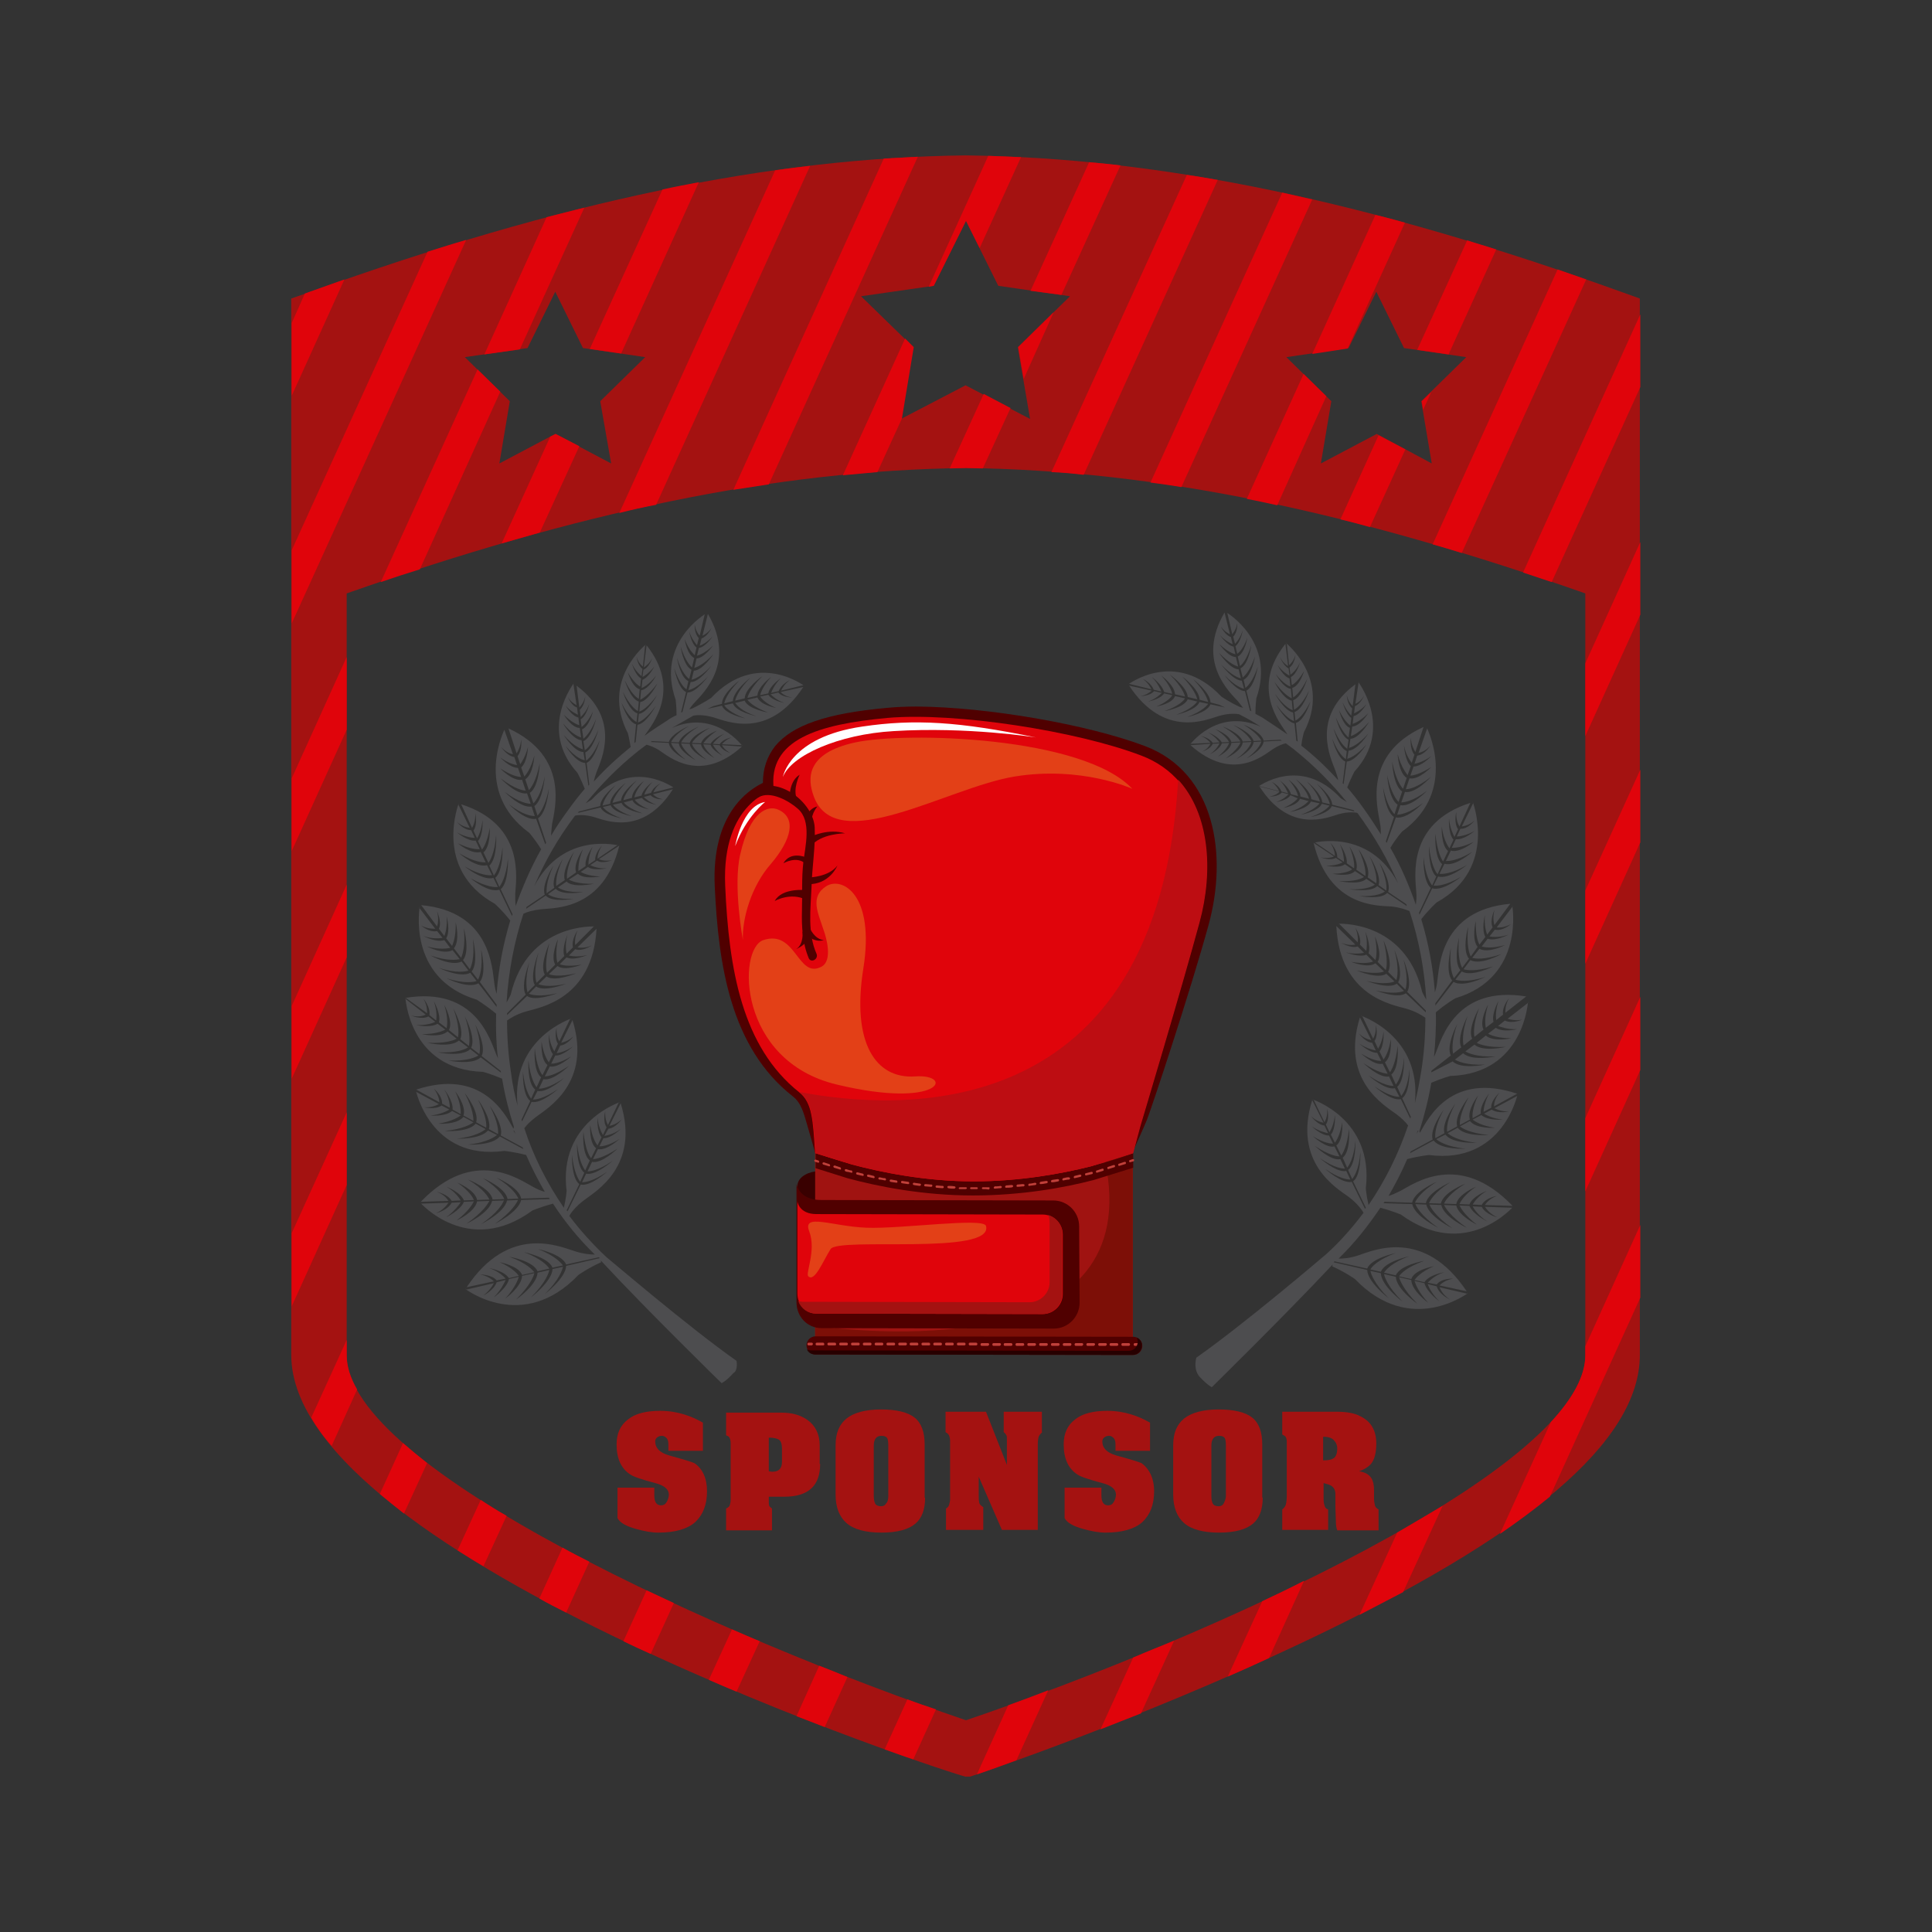 <?xml version="1.0" encoding="utf-8"?>
<!-- Generator: Adobe Illustrator 23.1.0, SVG Export Plug-In . SVG Version: 6.00 Build 0)  -->
<svg version="1.1" id="Capa_1" xmlns="http://www.w3.org/2000/svg" xmlns:xlink="http://www.w3.org/1999/xlink" x="0px" y="0px"
	 viewBox="0 0 425.2 425.2" style="enable-background:new 0 0 425.2 425.2;" xml:space="preserve">
<rect x="0" y="0" width="425.2" height="425.2" fill="#333333" stroke="none"/>
<style type="text/css">
	.st0{fill:#A41211;}
	.st1{fill:#E0040B;}
	.st2{fill:#390000;}
	.st3{fill:#A01311;}
	.st4{fill:#7D0F07;}
	.st5{fill:#500000;}
	.st6{fill:#C0403A;}
	.st7{fill:#BD0D12;}
	.st8{fill:#E34017;}
	.st9{fill:#FFFFFF;}
	.st10{fill:#270000;}
	.st11{opacity:0.4;}
	.st12{fill:#737277;}
</style>
<g>
	<path class="st0" d="M357,64.3c-55.6-20-101.4-29.6-144.5-30.1c-42.9,0.5-88.8,10.1-144.4,30.1l-4,1.4v232.5
		c0,44.9,147,92.8,148.4,92.8h1l0.9-0.3c0.4-0.1,36.3-12.2,71.8-29c50.2-23.7,74.7-44.5,74.7-63.5V65.7L357,64.3z M296.8,76.6
		l6.1-12.4l6.1,12.4l13.7,2l-9.9,9.7l2.3,13.7L303,95.5l-12.3,6.5l2.3-13.7l-9.9-9.7L296.8,76.6z M205.5,62.9l7.1-14.3l7.1,14.3
		l15.8,2.3l-11.5,11.2l2.7,15.8l-14.2-7.4l-14.2,7.4l2.7-15.8l-11.5-11.2L205.5,62.9z M116.1,76.6l6.1-12.4l6.1,12.4l13.7,2
		l-9.9,9.7l2.4,13.7l-12.3-6.5l-12.3,6.5l2.3-13.7l-9.9-9.7L116.1,76.6z M348.9,298.3c0,24.9-82.8,62.1-136.3,80.3
		c-53.5-18.2-136.3-55.4-136.3-80.3V130.6c50.7-17.8,94-27.1,136.3-27.6c42.3,0.5,85.6,9.8,136.3,27.6V298.3z"/>
	<g>
		<path class="st1" d="M64.2,87.1l11.6-25.6c-2.5,0.9-5.1,1.8-7.6,2.7l-1.1,0.4l-2.9,6.5V87.1z"/>
		<path class="st1" d="M64.2,137.2l38.4-84.4c-2.8,0.8-5.6,1.7-8.5,2.6l-29.9,65.7V137.2z"/>
		<polygon class="st1" points="76.3,144.6 64.2,171.3 64.2,187.3 76.3,160.6 		"/>
		<path class="st1" d="M110.1,86.2l-5-4.9l-21.3,46.8c2.9-1,5.7-1.9,8.6-2.8L110.1,86.2z"/>
		<path class="st1" d="M114.4,76.9l14.2-31.2c-2.7,0.7-5.5,1.4-8.3,2.1L106.6,78L114.4,76.9z"/>
		<path class="st1" d="M121.1,96.1l-10.7,23.5c2.8-0.8,5.6-1.6,8.4-2.4l8.7-19l-5.2-2.7L121.1,96.1z"/>
		<polygon class="st1" points="76.3,194.7 64.2,221.4 64.2,237.4 76.3,210.7 		"/>
		<path class="st1" d="M136.7,77.8l17.1-37.7c-2.6,0.5-5.3,1-8,1.6l-16,35.1L136.7,77.8z"/>
		<polygon class="st1" points="76.3,244.8 64.2,271.4 64.2,287.5 76.3,260.8 		"/>
		<path class="st1" d="M144.4,111.1l33.9-74.6c-2.6,0.3-5.1,0.6-7.7,1l-34.3,75.4C139,112.2,141.7,111.6,144.4,111.1z"/>
		<path class="st1" d="M76.3,298.3v-3.4L68.5,312c1.2,2.1,2.7,4.2,4.5,6.2l5.6-12.4C77.1,303.2,76.3,300.7,76.3,298.3z"/>
		<path class="st1" d="M169.2,106.6l32.8-72.1c-2.5,0.1-5,0.3-7.5,0.4l-33.1,72.9C164,107.4,166.6,107,169.2,106.6z"/>
		<path class="st1" d="M205.5,62.9l7.1-14.3l3,6l9.1-20c-2.4-0.1-4.8-0.2-7.2-0.3l-13.1,28.8L205.5,62.9z"/>
		<path class="st1" d="M88.7,317.6l-5.1,11.2c1.7,1.4,3.5,2.9,5.3,4.3l5.1-11.1C92.1,320.5,90.3,319,88.7,317.6z"/>
		<path class="st1" d="M198.5,92.1L198.5,92.1l2.6-15.7l-1.9-1.9l-13.7,30.1c2.5-0.2,5.1-0.5,7.6-0.7L198.5,92.1z"/>
		<path class="st1" d="M233.6,64.9l13-28.5c-2.3-0.3-4.6-0.5-6.9-0.7l-12.9,28.3L233.6,64.9z"/>
		<polygon class="st1" points="225.3,83.4 231.9,68.7 224.1,76.4 		"/>
		<path class="st1" d="M209,103.1c1.2,0,2.4-0.1,3.6-0.1c1.2,0,2.5,0.1,3.7,0.1l6.1-13.3l-5.9-3.1L209,103.1z"/>
		<path class="st1" d="M105.8,330.1l-5.1,11.1c1.9,1.2,3.8,2.4,5.7,3.5l5.1-11.1C109.5,332.5,107.6,331.3,105.8,330.1z"/>
		<path class="st1" d="M123.8,340.6l-5.1,11.2c1.9,1.1,3.9,2.1,5.9,3.1l5.1-11.2C127.7,342.7,125.7,341.7,123.8,340.6z"/>
		<path class="st1" d="M238.5,104.5L268,39.6c-2.3-0.4-4.5-0.8-6.8-1.1l-29.8,65.4C233.8,104,236.1,104.2,238.5,104.5z"/>
		<path class="st1" d="M142.3,350l-5.1,11.2c2,1,4,1.9,6,2.8l5.1-11.2C146.3,351.9,144.3,350.9,142.3,350z"/>
		<path class="st1" d="M260,107.2l28.8-63.3c-2.2-0.5-4.4-1-6.6-1.5l-29,63.8C255.4,106.5,257.7,106.8,260,107.2z"/>
		<path class="st1" d="M291.9,87.2l-5-4.9l-12.5,27.5c2.2,0.4,4.4,0.9,6.7,1.4L291.9,87.2z"/>
		<path class="st1" d="M161.1,358.6l-5.1,11.1c2.1,0.9,4.1,1.8,6.1,2.6l5.1-11.1C165.2,360.4,163.2,359.5,161.1,358.6z"/>
		<path class="st1" d="M296.6,76.7L309.2,49c-2.2-0.6-4.3-1.2-6.5-1.7l-13.9,30.6L296.6,76.7z"/>
		<polygon class="st1" points="313.2,90.2 315,86.3 312.9,88.3 		"/>
		<path class="st1" d="M295,114.3c2.2,0.5,4.3,1.1,6.5,1.7l7.8-17.1l-5.9-3.1L295,114.3z"/>
		<path class="st1" d="M318.8,78l10.5-23.1c-2.1-0.7-4.3-1.3-6.4-2l-11,24.1L318.8,78z"/>
		<path class="st1" d="M180.3,366.6l-5,11.1c2.1,0.8,4.2,1.6,6.2,2.4l5-11C184.4,368.2,182.4,367.4,180.3,366.6z"/>
		<path class="st1" d="M199.7,374l-5,11c2.3,0.8,4.4,1.6,6.3,2.2l5-11C203.9,375.5,201.8,374.8,199.7,374z"/>
		<path class="st1" d="M321.7,121.7l27.4-60.2c-2.1-0.7-4.2-1.5-6.3-2.2l-27.5,60.5C317.4,120.4,319.5,121,321.7,121.7z"/>
		<path class="st1" d="M341.5,128.1L361,85.2v-16L335.2,126C337.3,126.7,339.4,127.4,341.5,128.1z"/>
		<path class="st1" d="M221.9,375.3l-6.9,15.2c1-0.3,4.1-1.4,8.7-3.1l7-15.4C227.6,373.2,224.7,374.3,221.9,375.3z"/>
		<polygon class="st1" points="348.9,162 361,135.3 361,119.3 348.9,146 		"/>
		<path class="st1" d="M249.4,364.8l-7.2,15.8c2.8-1.1,5.8-2.3,8.9-3.5l7.3-16C255.4,362.3,252.4,363.5,249.4,364.8z"/>
		<path class="st1" d="M277.8,352.4l-7.6,16.6c3-1.3,6.1-2.7,9.1-4.1l7.7-17C284.1,349.4,281,350.9,277.8,352.4z"/>
		<polygon class="st1" points="348.9,212.1 361,185.4 361,169.4 348.9,196 		"/>
		<polygon class="st1" points="348.9,262.2 361,235.5 361,219.4 348.9,246.1 		"/>
		<path class="st1" d="M307.5,337.3l-8.3,18.1c3.3-1.7,6.5-3.4,9.6-5l8.7-19C314.3,333.3,310.9,335.3,307.5,337.3z"/>
		<path class="st1" d="M348.9,298.3c0,4.5-2.8,9.5-7.6,14.7l-11.2,24.6c4.1-2.8,7.7-5.5,11-8.2l19.9-43.8v-16l-12.1,26.7V298.3z"/>
	</g>
	<g>
		<g>
			<g>
				<path class="st2" d="M179.5,257.8c-2.3,0.3-4,1.6-4,3.2c0,1.6,1.7,2.9,4,3.2L179.5,257.8z"/>
				<path class="st3" d="M249.3,296.2l-69.9-0.1l0-42.8c0,0,15.9,6.2,34.8,6.2c19.8,0,35.1-6.1,35.1-6.1L249.3,296.2z"/>
				<path class="st4" d="M179.4,291.8l0,4.4l69.9,0.1l0-42.8c0,0-2.2,0.9-6.1,2C252.3,298.8,194.1,293.7,179.4,291.8z"/>
				<path class="st5" d="M251.4,296.2c0,1.1-0.9,2-2,2l-69.9-0.1c-1.1,0-2-0.9-2-2l0,0c0-1.1,0.9-2,2-2l69.9,0.1
					C250.5,294.2,251.4,295.1,251.4,296.2L251.4,296.2z"/>
				<path class="st5" d="M179.5,253.7l0,3.4l7,2.2c6.6,1.8,16.6,3.8,27.6,3.8c10.7,0,20.1-1.7,26.6-3.4l8.7-2.7l0-3.2
					c0,0-15.3,6.1-35.1,6.1C195.4,259.9,179.5,253.7,179.5,253.7z"/>
				<g>
					<g>
						<path class="st6" d="M180.1,255.9C180.1,255.9,180,255.9,180.1,255.9l-0.7-0.2c-0.1,0-0.2-0.2-0.2-0.3c0-0.1,0.2-0.2,0.3-0.2
							l0.6,0.2c0.1,0,0.2,0.2,0.2,0.3C180.3,255.8,180.2,255.9,180.1,255.9z"/>
					</g>
					<g>
						<path class="st6" d="M214,261.7h-0.3c-0.1,0-0.2-0.1-0.2-0.2c0-0.1,0.1-0.2,0.2-0.2l0,0l0.3,0c0.3,0,0.7,0,1,0
							c0.1,0,0.2,0.1,0.2,0.2c0,0.1-0.1,0.2-0.2,0.2C214.7,261.7,214.4,261.7,214,261.7z M212.5,261.7
							C212.5,261.7,212.5,261.7,212.5,261.7c-0.4,0-0.9,0-1.3,0c-0.1,0-0.2-0.1-0.2-0.2c0-0.1,0.1-0.2,0.3-0.2c0.4,0,0.8,0,1.3,0
							c0.1,0,0.2,0.1,0.2,0.2C212.8,261.6,212.6,261.7,212.5,261.7z M216.3,261.7c-0.1,0-0.2-0.1-0.2-0.2c0-0.1,0.1-0.2,0.2-0.2
							c0.4,0,0.8,0,1.3,0c0.2,0,0.2,0.1,0.2,0.2c0,0.1-0.1,0.2-0.2,0.3C217.2,261.7,216.8,261.7,216.3,261.7
							C216.3,261.7,216.3,261.7,216.3,261.7z M210,261.6C210,261.6,210,261.6,210,261.6c-0.4,0-0.9,0-1.3-0.1
							c-0.1,0-0.2-0.1-0.2-0.3c0-0.1,0.1-0.2,0.3-0.2c0.4,0,0.8,0,1.3,0.1c0.1,0,0.2,0.1,0.2,0.3C210.2,261.5,210.1,261.6,210,261.6
							z M218.9,261.6c-0.1,0-0.2-0.1-0.2-0.2c0-0.1,0.1-0.2,0.2-0.3c0.4,0,0.8,0,1.3-0.1c0.1,0,0.2,0.1,0.3,0.2
							c0,0.1-0.1,0.2-0.2,0.3C219.7,261.5,219.3,261.6,218.9,261.6C218.9,261.6,218.9,261.6,218.9,261.6z M207.4,261.5
							C207.4,261.5,207.4,261.5,207.4,261.5c-0.4,0-0.9-0.1-1.3-0.1c-0.1,0-0.2-0.1-0.2-0.3c0-0.1,0.1-0.2,0.3-0.2
							c0.4,0,0.8,0.1,1.3,0.1c0.1,0,0.2,0.1,0.2,0.3C207.7,261.4,207.6,261.5,207.4,261.5z M221.4,261.4c-0.1,0-0.2-0.1-0.2-0.2
							c0-0.1,0.1-0.2,0.2-0.3c0.4,0,0.8-0.1,1.3-0.1c0.1,0,0.2,0.1,0.3,0.2c0,0.1-0.1,0.2-0.2,0.3
							C222.3,261.4,221.8,261.4,221.4,261.4C221.4,261.4,221.4,261.4,221.4,261.4z M204.9,261.2
							C204.9,261.2,204.9,261.2,204.9,261.2c-0.4,0-0.9-0.1-1.3-0.1c-0.1,0-0.2-0.1-0.2-0.3c0-0.1,0.1-0.2,0.3-0.2
							c0.4,0,0.8,0.1,1.3,0.1c0.1,0,0.2,0.1,0.2,0.3C205.1,261.2,205,261.2,204.9,261.2z M223.9,261.2c-0.1,0-0.2-0.1-0.2-0.2
							c0-0.1,0.1-0.3,0.2-0.3c0.4,0,0.8-0.1,1.3-0.1c0.1,0,0.3,0.1,0.3,0.2c0,0.1-0.1,0.3-0.2,0.3
							C224.8,261.1,224.4,261.2,223.9,261.2C224,261.2,223.9,261.2,223.9,261.2z M202.4,261C202.4,261,202.3,261,202.4,261
							c-0.5-0.1-0.9-0.1-1.3-0.2c-0.1,0-0.2-0.1-0.2-0.3c0-0.1,0.1-0.2,0.3-0.2c0.4,0.1,0.8,0.1,1.3,0.2c0.1,0,0.2,0.1,0.2,0.3
							C202.6,260.9,202.5,261,202.4,261z M226.5,261c-0.1,0-0.2-0.1-0.2-0.2c0-0.1,0.1-0.3,0.2-0.3c0.4,0,0.8-0.1,1.3-0.2
							c0.1,0,0.3,0.1,0.3,0.2c0,0.1-0.1,0.3-0.2,0.3C227.3,260.9,226.9,260.9,226.5,261C226.5,261,226.5,261,226.5,261z
							 M199.8,260.6C199.8,260.6,199.8,260.6,199.8,260.6c-0.5-0.1-0.9-0.1-1.3-0.2c-0.1,0-0.2-0.1-0.2-0.3c0-0.1,0.1-0.2,0.3-0.2
							c0.4,0.1,0.8,0.1,1.3,0.2c0.1,0,0.2,0.1,0.2,0.3C200.1,260.6,200,260.6,199.8,260.6z M229,260.6c-0.1,0-0.2-0.1-0.2-0.2
							c0-0.1,0.1-0.3,0.2-0.3c0.4-0.1,0.8-0.1,1.3-0.2c0.1,0,0.3,0.1,0.3,0.2c0,0.1-0.1,0.3-0.2,0.3
							C229.9,260.5,229.4,260.6,229,260.6C229,260.6,229,260.6,229,260.6z M197.3,260.3C197.3,260.3,197.3,260.2,197.3,260.3
							c-0.5-0.1-0.9-0.1-1.3-0.2c-0.1,0-0.2-0.1-0.2-0.3c0-0.1,0.1-0.2,0.3-0.2c0.4,0.1,0.8,0.1,1.2,0.2c0.1,0,0.2,0.1,0.2,0.3
							C197.6,260.2,197.4,260.3,197.3,260.3z M231.5,260.2c-0.1,0-0.2-0.1-0.2-0.2c0-0.1,0.1-0.3,0.2-0.3c0.4-0.1,0.8-0.1,1.3-0.2
							c0.1,0,0.3,0.1,0.3,0.2c0,0.1-0.1,0.3-0.2,0.3C232.4,260.1,232,260.2,231.5,260.2C231.5,260.2,231.5,260.2,231.5,260.2z
							 M194.8,259.8C194.8,259.8,194.8,259.8,194.8,259.8c-0.5-0.1-0.9-0.2-1.3-0.2c-0.1,0-0.2-0.2-0.2-0.3c0-0.1,0.2-0.2,0.3-0.2
							c0.4,0.1,0.8,0.2,1.2,0.2c0.1,0,0.2,0.2,0.2,0.3C195,259.7,194.9,259.8,194.8,259.8z M234,259.8c-0.1,0-0.2-0.1-0.2-0.2
							c0-0.1,0.1-0.3,0.2-0.3c0.4-0.1,0.8-0.2,1.2-0.2c0.1,0,0.3,0.1,0.3,0.2c0,0.1-0.1,0.3-0.2,0.3
							C234.9,259.6,234.5,259.7,234,259.8C234,259.8,234,259.8,234,259.8z M192.3,259.3C192.3,259.3,192.3,259.3,192.3,259.3
							c-0.5-0.1-0.9-0.2-1.3-0.3c-0.1,0-0.2-0.2-0.2-0.3c0-0.1,0.2-0.2,0.3-0.2c0.4,0.1,0.8,0.2,1.2,0.3c0.1,0,0.2,0.2,0.2,0.3
							C192.5,259.2,192.4,259.3,192.3,259.3z M236.5,259.3c-0.1,0-0.2-0.1-0.2-0.2c0-0.1,0.1-0.3,0.2-0.3c0.4-0.1,0.8-0.2,1.2-0.3
							c0.1,0,0.3,0.1,0.3,0.2c0,0.1-0.1,0.3-0.2,0.3C237.4,259.1,237,259.2,236.5,259.3C236.5,259.3,236.5,259.3,236.5,259.3z
							 M189.9,258.8C189.8,258.8,189.8,258.8,189.9,258.8c-0.5-0.1-0.9-0.2-1.3-0.3c-0.1,0-0.2-0.2-0.2-0.3c0-0.1,0.2-0.2,0.3-0.2
							c0.4,0.1,0.8,0.2,1.2,0.3c0.1,0,0.2,0.2,0.2,0.3C190.1,258.7,190,258.8,189.9,258.8z M239,258.7c-0.1,0-0.2-0.1-0.2-0.2
							c0-0.1,0-0.3,0.2-0.3c0.4-0.1,0.8-0.2,1.2-0.3c0.1,0,0.3,0,0.3,0.2c0,0.1,0,0.3-0.2,0.3C239.9,258.5,239.5,258.6,239,258.7
							C239,258.7,239,258.7,239,258.7z M187.4,258.1C187.4,258.1,187.3,258.1,187.4,258.1c-0.4-0.1-0.7-0.2-1-0.2l-0.3-0.1
							c-0.1,0-0.2-0.2-0.2-0.3c0-0.1,0.2-0.2,0.3-0.2l0.3,0.1c0.3,0.1,0.6,0.2,0.9,0.2c0.1,0,0.2,0.2,0.2,0.3
							C187.6,258.1,187.5,258.1,187.4,258.1z M241.4,258.1c-0.1,0-0.2-0.1-0.2-0.2c0-0.1,0-0.3,0.2-0.3l1.2-0.4c0.1,0,0.3,0,0.3,0.2
							c0,0.1,0,0.3-0.2,0.3L241.4,258.1C241.5,258.1,241.5,258.1,241.4,258.1z M184.9,257.4C184.9,257.4,184.9,257.4,184.9,257.4
							l-1.3-0.4c-0.1,0-0.2-0.2-0.2-0.3c0-0.1,0.2-0.2,0.3-0.2l1.2,0.4c0.1,0,0.2,0.2,0.2,0.3C185.1,257.4,185,257.4,184.9,257.4z
							 M243.9,257.3c-0.1,0-0.2-0.1-0.2-0.2c0-0.1,0-0.3,0.2-0.3l1.2-0.4c0.1,0,0.3,0,0.3,0.2c0,0.1,0,0.3-0.2,0.3L243.9,257.3
							C243.9,257.3,243.9,257.3,243.9,257.3z M182.5,256.7C182.5,256.7,182.5,256.7,182.5,256.7l-1.3-0.4c-0.1,0-0.2-0.2-0.2-0.3
							c0-0.1,0.2-0.2,0.3-0.2l1.2,0.4c0.1,0,0.2,0.2,0.2,0.3C182.7,256.6,182.6,256.7,182.5,256.7z M246.3,256.6
							c-0.1,0-0.2-0.1-0.2-0.2c0-0.1,0-0.3,0.2-0.3l1.2-0.4c0.1,0,0.3,0,0.3,0.2c0,0.1,0,0.3-0.2,0.3L246.3,256.6
							C246.4,256.6,246.3,256.6,246.3,256.6z"/>
					</g>
					<g>
						<path class="st6" d="M248.7,255.8c-0.1,0-0.2-0.1-0.2-0.2c0-0.1,0-0.3,0.2-0.3l0.6-0.2c0.1,0,0.3,0,0.3,0.2
							c0,0.1,0,0.3-0.2,0.3L248.7,255.8C248.8,255.8,248.8,255.8,248.7,255.8z"/>
					</g>
				</g>
				<path class="st5" d="M252,164.2c-12.7-4.8-34.8-8.6-50.2-8.7c-2.4,0-4.7,0.1-6.7,0.3c-13.2,1.2-20.7,3.8-24.5,8.4
					c-1.8,2.3-2.7,5-2.7,8.1c-3.3,1.6-11.3,6.9-10.6,22.7c0.8,17.2,3.4,35.5,17.2,46.3c1.9,1.5,2.4,3.7,3.3,6.8
					c0.4,1.3,1.6,5.6,1.6,5.6l8.3,1.8c6.4,1.7,15.6,3.8,26.5,3.8c10.8,0,20.1-2.1,26.2-3.7l8.8-1.9c0,0,2.6-5.7,3.2-7.2
					c1-2.5,9.6-28.4,13.6-43C270.2,188.2,267.5,170.1,252,164.2z"/>
				<path class="st1" d="M251.2,166.3c-14.1-5.4-40.8-9.6-55.9-8.3c-15.1,1.4-26.4,4.7-25,15.8c0,0-11.5,2.7-10.7,21.1
					c0.8,18.4,3.7,35.5,16.3,45.5c2.9,2.3,3,6.2,3.5,13.4l8.1,2.5c6.4,1.7,16.1,3.7,26.7,3.7c10.3,0,19.4-1.7,25.8-3.3l9.3-2.9
					l1.6-6c0,0,9-30,13-44.8C267.9,188.2,265.2,171.6,251.2,166.3z"/>
				<path class="st5" d="M237.6,286.7c0,3.1-2.5,5.7-5.7,5.7l-51.1-0.1c-3.1,0-5.5-2.5-5.5-5.7l0-26.1c0,0,0.4,3.6,5.4,3.6l51.1,0.1
					c3.1,0,5.7,2.5,5.7,5.7L237.6,286.7z"/>
				<path class="st1" d="M233.9,284.8c0,2.4-2,4.4-4.4,4.4l-49.8-0.1c-2.4,0-4.2-2-4.2-4.4l0-20.3c0,0,0.3,2.8,4.2,2.8l49.8,0.1
					c2.4,0,4.4,2,4.4,4.4L233.9,284.8z"/>
				<g>
					<path class="st0" d="M175.5,264.5C175.5,264.4,175.4,264.4,175.5,264.5L175.5,264.5C175.5,264.5,175.5,264.5,175.5,264.5z"/>
					<path class="st0" d="M230.7,267.4c0.2,0.5,0.3,1.1,0.3,1.7l0,13.1c0,2.4-2,4.4-4.4,4.4l-49.8-0.1c-0.4,0-0.7-0.1-1.1-0.1
						c0.6,1.6,2.1,2.7,3.9,2.7l49.8,0.1c2.4,0,4.4-2,4.4-4.4l0-13.1C233.9,269.7,232.6,268,230.7,267.4z"/>
				</g>
				<path class="st7" d="M175.8,240.3c0.1,0,0.1,0.1,0.2,0.1c2.9,2.3,3,6.2,3.5,13.4l8.1,2.5c6.4,1.7,16.1,3.7,26.7,3.7
					c10.3,0,19.4-1.7,25.8-3.3l9.3-2.9l1.6-6c0,0,9-30,13-44.8c3.1-11.4,2.2-23.9-4.7-31.4C254.8,248.7,197,244.4,175.8,240.3z"/>
				<path class="st8" d="M179,175c-1.2-3.5-1.8-9.2,9.2-11.6c11-2.4,50.1-1.4,61,10.2c0,0-11.2-5.1-25.9-2.7
					C208.5,173.3,183.7,188.9,179,175z"/>
				<path class="st8" d="M163.5,206.9c0,0-2.2-11.9-0.6-18.8c2.2-9.8,6.2-10.9,8.4-9.9c4,1.8,3,6.5-1.7,12
					C165.4,195,163.3,202.1,163.5,206.9z"/>
				<path class="st8" d="M181.3,204.8c-1.2-3.8-3.2-7.4,0.6-9.8c3.5-2.1,10.7,1.9,8.1,18.2c-2.6,16.3,2.7,24.3,11.4,23.7
					c8.7-0.6,5.8,7.3-17.2,1.8c-21.9-5.2-21.9-29.9-16.2-31.8c7.2-2.4,7.5,8.5,12.7,5.9C183.4,211.5,181.8,206.2,181.3,204.8z"/>
				<path class="st9" d="M172.3,171c0,0,1.5-8.8,17.5-11.1c11.5-1.7,21.2-1.1,38.2,2.4c0,0-15-2.4-31.3-1.4
					C184.5,161.6,174.1,166.3,172.3,171z"/>
				<g>
					<g>
						<path class="st5" d="M166.9,175.5c2.6-1.6,6.8,0.8,8.7,2.5c3.1,2.7,1.6,8.3,1.2,11.8c-0.4,3.4-0.2,7-0.3,10.5
							c-0.1,3.6,0.1,7.3,1.5,10.6c0.5,1.1,2.2,0.2,1.7-1c-2-4.5-1.3-9.9-1.1-14.6c0.1-4.4,0.9-8.9,0.7-13.2
							c-0.3-5.5-8-11.5-13.4-8.3C164.9,174.5,165.9,176.1,166.9,175.5L166.9,175.5z"/>
					</g>
					<path class="st5" d="M178.8,184c0,0,3.5-1.7,7.2-0.6c0,0-5.4,0-7.6,2.9L178.8,184z"/>
					<path class="st5" d="M173.8,175.1c0,0,0-3.3,2.2-4.6c0,0-1.6,3.1-0.6,5.4L173.8,175.1z"/>
					<path class="st5" d="M177.4,195.9c0,0-5.3-0.6-6.9,2.4c0,0,3.4-2,6.9-0.3L177.4,195.9z"/>
					<path class="st5" d="M177.8,179c0,0,0.8-1.3,2.1-1.5c0,0-1.3,1.4-1.3,3.4L177.8,179z"/>
					<path class="st5" d="M178.2,204.2c0,0,1,2.5,3.1,2.7c0,0-1.3,0.5-2.8-0.4L178.2,204.2z"/>
					<path class="st5" d="M176.6,204.9c0,0,0.4,2.9-1.4,4c0,0,1.6-0.7,2.3-1.7L176.6,204.9z"/>
					<path class="st5" d="M178.2,193.1c0,0,4.2-0.1,6.1-2.6c0,0-1.7,4.2-6.5,4.1L178.2,193.1z"/>
					<path class="st5" d="M177.4,188.7c0,0-3.4-1.5-5,1.3c0,0,3-1.8,5,0.2L177.4,188.7z"/>
				</g>
				<path class="st8" d="M217,269.8c-0.5-1.9-18.7,0.7-26.3,0.4c-7.6-0.3-14.2-3.3-12.6,0.8c1.6,4.2-0.9,9.3-0.2,9.9
					c1.4,1.3,3.2-3.3,4.9-6C184.5,272.2,218.8,276.4,217,269.8z"/>
				<path class="st9" d="M161.8,186.2c0,0,1.5-8.9,6.6-9.7C168.4,176.5,164.3,179.6,161.8,186.2z"/>
				<g>
					<g>
						<g>
							<path class="st6" d="M178.6,296.1l-0.6,0c-0.2,0-0.3-0.1-0.3-0.3c0-0.2,0.1-0.3,0.3-0.3h0.6c0.2,0,0.3,0.1,0.3,0.3
								C178.9,296,178.7,296.1,178.6,296.1z"/>
						</g>
						<g>
							<path class="st6" d="M248.4,296.2l-1.3,0c-0.2,0-0.3-0.1-0.3-0.3c0-0.2,0.1-0.3,0.3-0.3h1.3c0.2,0,0.3,0.1,0.3,0.3
								C248.7,296,248.6,296.2,248.4,296.2z M245.8,296.2h-1.3c-0.2,0-0.3-0.1-0.3-0.3c0-0.2,0.1-0.3,0.3-0.3l1.3,0
								c0.2,0,0.3,0.1,0.3,0.3C246.2,296,246,296.2,245.8,296.2z M243.3,296.2l-1.3,0c-0.2,0-0.3-0.1-0.3-0.3c0-0.2,0.1-0.3,0.3-0.3
								h1.3c0.2,0,0.3,0.1,0.3,0.3C243.6,296,243.4,296.2,243.3,296.2z M240.7,296.2l-1.3,0c-0.2,0-0.3-0.1-0.3-0.3
								c0-0.2,0.1-0.3,0.3-0.3l1.3,0c0.2,0,0.3,0.1,0.3,0.3C241,296,240.8,296.2,240.7,296.2z M238.1,296.2l-1.3,0
								c-0.2,0-0.3-0.1-0.3-0.3c0-0.2,0.1-0.3,0.3-0.3l1.3,0c0.2,0,0.3,0.1,0.3,0.3C238.4,296,238.2,296.2,238.1,296.2z
								 M235.5,296.2l-1.3,0c-0.2,0-0.3-0.1-0.3-0.3c0-0.2,0.1-0.3,0.3-0.3l1.3,0c0.2,0,0.3,0.1,0.3,0.3
								C235.8,296,235.7,296.2,235.5,296.2z M232.9,296.2l-1.3,0c-0.2,0-0.3-0.1-0.3-0.3c0-0.2,0.1-0.3,0.3-0.3l1.3,0
								c0.2,0,0.3,0.1,0.3,0.3C233.2,296,233.1,296.2,232.9,296.2z M230.3,296.2l-1.3,0c-0.2,0-0.3-0.1-0.3-0.3
								c0-0.2,0.1-0.3,0.3-0.3h1.3c0.2,0,0.3,0.1,0.3,0.3C230.6,296,230.5,296.2,230.3,296.2z M227.7,296.2l-1.3,0
								c-0.2,0-0.3-0.1-0.3-0.3c0-0.2,0.1-0.3,0.3-0.3l1.3,0c0.2,0,0.3,0.1,0.3,0.3C228,296,227.9,296.2,227.7,296.2z M225.1,296.2
								l-1.3,0c-0.2,0-0.3-0.1-0.3-0.3c0-0.2,0.1-0.3,0.3-0.3l1.3,0c0.2,0,0.3,0.1,0.3,0.3C225.5,296,225.3,296.2,225.1,296.2z
								 M222.5,296.2h-1.3c-0.2,0-0.3-0.1-0.3-0.3c0-0.2,0.1-0.3,0.3-0.3l1.3,0c0.2,0,0.3,0.1,0.3,0.3
								C222.9,296,222.7,296.2,222.5,296.2z M220,296.2l-1.3,0c-0.2,0-0.3-0.1-0.3-0.3c0-0.2,0.1-0.3,0.3-0.3l1.3,0
								c0.2,0,0.3,0.1,0.3,0.3C220.3,296,220.1,296.2,220,296.2z M217.4,296.2h-1.3c-0.2,0-0.3-0.1-0.3-0.3c0-0.2,0.1-0.3,0.3-0.3
								h1.3c0.2,0,0.3,0.1,0.3,0.3C217.7,296,217.5,296.2,217.4,296.2z M214.8,296.1l-1.3,0c-0.2,0-0.3-0.1-0.3-0.3
								c0-0.2,0.1-0.3,0.3-0.3h1.3c0.2,0,0.3,0.1,0.3,0.3C215.1,296,215,296.1,214.8,296.1z M212.2,296.1l-1.3,0
								c-0.2,0-0.3-0.1-0.3-0.3c0-0.2,0.1-0.3,0.3-0.3h1.3c0.2,0,0.3,0.1,0.3,0.3C212.5,296,212.4,296.1,212.2,296.1z M209.6,296.1
								l-1.3,0c-0.2,0-0.3-0.1-0.3-0.3c0-0.2,0.1-0.3,0.3-0.3h1.3c0.2,0,0.3,0.1,0.3,0.3C209.9,296,209.8,296.1,209.6,296.1z
								 M207,296.1l-1.3,0c-0.2,0-0.3-0.1-0.3-0.3c0-0.2,0.1-0.3,0.3-0.3h1.3c0.2,0,0.3,0.1,0.3,0.3
								C207.3,296,207.2,296.1,207,296.1z M204.4,296.1h-1.3c-0.2,0-0.3-0.1-0.3-0.3c0-0.2,0.1-0.3,0.3-0.3l1.3,0
								c0.2,0,0.3,0.1,0.3,0.3C204.8,296,204.6,296.1,204.4,296.1z M201.8,296.1l-1.3,0c-0.2,0-0.3-0.1-0.3-0.3
								c0-0.2,0.1-0.3,0.3-0.3h1.3c0.2,0,0.3,0.1,0.3,0.3C202.2,296,202,296.1,201.8,296.1z M199.3,296.1l-1.3,0
								c-0.2,0-0.3-0.1-0.3-0.3c0-0.2,0.1-0.3,0.3-0.3l1.3,0c0.2,0,0.3,0.1,0.3,0.3C199.6,296,199.4,296.1,199.3,296.1z
								 M196.7,296.1h-1.3c-0.2,0-0.3-0.1-0.3-0.3c0-0.2,0.1-0.3,0.3-0.3h1.3c0.2,0,0.3,0.1,0.3,0.3
								C197,296,196.9,296.1,196.7,296.1z M194.1,296.1l-1.3,0c-0.2,0-0.3-0.1-0.3-0.3c0-0.2,0.1-0.3,0.3-0.3l1.3,0
								c0.2,0,0.3,0.1,0.3,0.3C194.4,296,194.3,296.1,194.1,296.1z M191.5,296.1l-1.3,0c-0.2,0-0.3-0.1-0.3-0.3
								c0-0.2,0.1-0.3,0.3-0.3l1.3,0c0.2,0,0.3,0.1,0.3,0.3C191.8,296,191.7,296.1,191.5,296.1z M188.9,296.1l-1.3,0
								c-0.2,0-0.3-0.1-0.3-0.3c0-0.2,0.1-0.3,0.3-0.3l1.3,0c0.2,0,0.3,0.1,0.3,0.3C189.2,296,189.1,296.1,188.9,296.1z
								 M186.3,296.1l-1.3,0c-0.2,0-0.3-0.1-0.3-0.3c0-0.2,0.1-0.3,0.3-0.3l1.3,0c0.2,0,0.3,0.1,0.3,0.3
								C186.6,296,186.5,296.1,186.3,296.1z M183.7,296.1l-1.3,0c-0.2,0-0.3-0.1-0.3-0.3c0-0.2,0.1-0.3,0.3-0.3l1.3,0
								c0.2,0,0.3,0.1,0.3,0.3C184.1,296,183.9,296.1,183.7,296.1z M181.1,296.1l-1.3,0c-0.2,0-0.3-0.1-0.3-0.3
								c0-0.2,0.1-0.3,0.3-0.3h1.3c0.2,0,0.3,0.1,0.3,0.3C181.5,296,181.3,296.1,181.1,296.1z"/>
						</g>
						<g>
							<path class="st6" d="M250.4,296.2l-0.6,0c-0.2,0-0.3-0.1-0.3-0.3c0-0.2,0.1-0.3,0.3-0.3h0.6c0.2,0,0.3,0.1,0.3,0.3
								C250.7,296,250.5,296.2,250.4,296.2z"/>
						</g>
					</g>
				</g>
				<path class="st10" d="M250.2,294.4c0.1,0.3,0.2,0.6,0.2,0.9c0,1.1-0.9,2-2,2l-69.9-0.1c-0.3,0-0.6-0.1-0.9-0.2
					c0.3,0.7,1,1.1,1.8,1.1l69.9,0.1c1.1,0,2-0.9,2-2C251.4,295.4,250.9,294.7,250.2,294.4z"/>
			</g>
		</g>
		<g class="st11">
			<path class="st12" d="M162.1,299.5c-10.8-7.6-27.9-22.3-28.6-22.8c-3-2.8-5.8-5.9-8.2-9.1c0.3-0.6,1.3-2,3.3-3.5
				c2.5-1.9,12.3-7.5,8-21.3l-2.5,5c0.5-0.1,1.6-0.4,2.7-1.4c0,0-1.4,1.9-2.9,2L133,250c0.5-0.1,1.9-0.3,3.6-1.5c0,0-2.2,2.1-3.8,2
				l-0.9,1.8c0.5,0,2-0.1,4.4-1.6c0,0-2.8,2.6-4.7,2.2l-1.1,2.2c0.5,0,2.2-0.2,5.4-2.3c0,0-3.5,3.4-5.6,2.9l-1,2.1
				c0.5,0,2.3-0.1,5.5-2.3c0,0-3.7,3.3-5.8,2.8l-0.9,1.9c0.5,0,2.3-0.1,5.5-2.3c0,0-3.7,3.3-5.8,2.8l-2.9,5.9
				c-0.1-0.1-0.1-0.2-0.2-0.2l2.8-5.8c-1.8-1.4-1.6-6.4-1.6-6.4c0.4,4,1.5,5.5,1.8,5.9l0.9-2c-1.8-1.4-1.6-6.4-1.6-6.4
				c0.4,3.9,1.5,5.5,1.8,5.9l1-2.2c-1.8-1.4-1.4-6.3-1.4-6.3c0.4,3.8,1.3,5.4,1.7,5.8l1.1-2.2c-1.6-1.2-1.3-5.1-1.3-5.1
				c0.4,2.8,1.3,4.1,1.6,4.5l0.9-1.8c-1.1-1.3-0.9-4.3-0.9-4.3c0.2,2,0.9,3.3,1.2,3.8l0.8-1.7c-0.9-1.3-0.3-3.5-0.3-3.5
				c-0.1,1.4,0.3,2.5,0.6,3l2.4-5l0.4-0.1c0,0-13.8,4.4-11.9,19.6c0,0-0.1,1.6-0.6,3.7c-3.7-5.4-6.7-11.3-8.7-17.5
				c0.5-0.7,1.4-1.6,2.6-2.5c2.5-1.9,12.3-7.5,8-21.3l-2.5,5c0.5-0.1,1.6-0.4,2.7-1.4c0,0-1.4,1.9-2.9,2l-0.8,1.7
				c0.5-0.1,1.9-0.3,3.6-1.5c0,0-2.2,2.1-3.9,2l-0.9,1.8c0.5,0,2-0.1,4.4-1.6c0,0-2.8,2.6-4.7,2.2l-1.1,2.2c0.5,0,2.2-0.2,5.3-2.3
				c0,0-3.5,3.4-5.6,2.9l-1,2.1c0.5,0,2.3-0.1,5.5-2.3c0,0-3.7,3.3-5.8,2.8l-1,1.9c0.5,0,2.3-0.1,5.5-2.3c0,0-3.7,3.3-5.8,2.8
				l-2.1,4.3c0-0.1-0.1-0.2-0.1-0.4l1.9-4.1c-1.8-1.4-1.6-6.4-1.6-6.4c0.4,4,1.5,5.5,1.8,5.9l0.9-2c-1.8-1.4-1.5-6.4-1.5-6.4
				c0.4,3.9,1.5,5.5,1.8,5.9l1-2.2c-1.8-1.4-1.4-6.3-1.4-6.3c0.4,3.8,1.3,5.4,1.7,5.8l1.1-2.2c-1.6-1.2-1.3-5.1-1.3-5.1
				c0.4,2.8,1.3,4.1,1.6,4.5l0.9-1.8c-1.1-1.3-0.9-4.4-0.9-4.4c0.2,2,0.9,3.3,1.2,3.8l0.8-1.7c-0.9-1.3-0.3-3.5-0.3-3.5
				c-0.1,1.4,0.3,2.5,0.6,3l2.4-5l0.4-0.1c0,0-13.5,4.3-12,19.2c-0.6-2.3-1.1-4.6-1.4-7l0,0c0,0,0,0,0,0c-0.6-3.9-0.9-7.8-0.9-11.7
				c0.7-0.5,2.1-1.4,4.2-2c3.1-0.9,14.6-2.7,15.5-18.2l-4.2,4.1c0.6,0.1,1.7,0.2,3.1-0.4c0,0-2.1,1.4-3.6,0.8l-1.4,1.4
				c0.5,0.1,2,0.4,4-0.1c0,0-2.9,1.3-4.5,0.5l-1.5,1.5c0.4,0.2,1.9,0.6,4.8,0.1c0,0-3.7,1.5-5.3,0.3l-1.9,1.8c0.5,0.2,2.2,0.7,6-0.2
				c0,0-4.7,2-6.5,0.7l-1.8,1.7c0.5,0.2,2.3,0.8,6.1-0.1c0,0-4.8,1.9-6.6,0.6l-1.6,1.6c0.4,0.2,2.3,0.8,6.2-0.1c0,0-4.8,1.9-6.6,0.6
				l-4.4,4.2c0-0.1,0-0.3,0-0.4l4.1-4.1c-1.2-2.1,0.8-7.1,0.8-7.1c-1.1,4.1-0.5,6.2-0.4,6.6l1.6-1.6c-1.2-2.1,0.8-7.1,0.8-7.1
				c-1.1,4-0.6,6.1-0.4,6.6l1.8-1.8c-1.2-2.1,1-6.9,1-6.9c-1,3.9-0.7,5.9-0.5,6.5l1.8-1.8c-1.1-1.9,0.6-5.6,0.6-5.6
				c-0.6,2.9-0.3,4.6-0.1,5.2l1.5-1.5c-0.6-1.7,0.7-4.7,0.7-4.7c-0.6,2-0.3,3.7-0.2,4.2l1.4-1.4c-0.4-1.7,1-3.7,1-3.7
				c-0.6,1.4-0.6,2.6-0.5,3.2l4.1-4.1l0.4,0c0,0-14.9-1-18.7,15c0,0-0.3,0.7-0.9,1.7c0.4-6.5,1.6-13.1,3.7-19.5c0.8-0.4,2.1-0.8,4-1
				c3-0.3,13.7,0.1,17.1-14l-4.5,3c0.5,0.2,1.5,0.5,2.9,0.2c0,0-2.1,0.9-3.3,0.1l-1.5,1c0.4,0.2,1.7,0.8,3.6,0.7
				c0,0-2.9,0.6-4.1-0.3l-1.6,1.1c0.4,0.2,1.6,0.9,4.3,1c0,0-3.6,0.7-4.9-0.6l-2,1.3c0.4,0.2,1.9,1,5.5,0.9c0,0-4.6,1-6-0.5
				l-1.9,1.3c0.4,0.3,1.9,1.2,5.6,1c0,0-4.6,0.9-6.1-0.7l-1.7,1.2c0.4,0.3,1.9,1.2,5.6,1c0,0-4.6,0.9-6.1-0.7l-4.3,2.9
				c0-0.1,0.1-0.3,0.1-0.4l4-2.7c-0.8-2.2,1.9-6.4,1.9-6.4c-1.7,3.6-1.5,5.6-1.5,6.1l1.7-1.2c-0.8-2.2,1.9-6.4,1.9-6.4
				c-1.7,3.5-1.5,5.5-1.5,6l1.9-1.3c-0.7-2.2,2-6.2,2-6.2c-1.6,3.5-1.6,5.3-1.5,5.9l2-1.4c-0.7-1.9,1.5-5.1,1.5-5.1
				c-1.1,2.6-1,4.2-1,4.8l1.6-1.1c-0.3-1.7,1.5-4.2,1.5-4.2c-0.8,1.8-0.9,3.3-0.9,3.9l1.5-1c-0.1-1.6,1.5-3.2,1.5-3.2
				c-0.8,1.2-1,2.3-1,2.9l4.4-3l0.4,0.1c0,0-12.3-3.3-18.7,8.9c2.3-5.4,5.2-10.5,8.9-15.4c0,0,0.1-0.1,0.1-0.1l0,0
				c0,0,1.6-0.4,4.1,0.3c2.4,0.7,10.7,4.4,17.4-6.1l-4.4,1.1c0.3,0.3,1,0.9,2.2,1.1c0,0-1.9,0.1-2.7-0.9l-1.5,0.4
				c0.3,0.3,1.1,1.1,2.7,1.7c0,0-2.4-0.4-3.1-1.5l-1.6,0.4c0.2,0.3,1,1.3,3.1,2.1c0,0-3-0.5-3.6-2l-1.9,0.5c0.2,0.3,1.2,1.4,4.1,2.4
				c0,0-3.9-0.6-4.6-2.3l-1.9,0.4c0.2,0.3,1.2,1.5,4.1,2.5c0,0-3.9-0.7-4.6-2.4l-1.7,0.4c0.2,0.3,1.2,1.5,4.1,2.5
				c0,0-3.9-0.7-4.6-2.4l-5,1.2c0.1-0.1,0.1-0.2,0.2-0.3l4.7-1.2c0-2,3.4-4.6,3.4-4.6c-2.4,2.4-2.8,4.1-2.9,4.5l1.7-0.4
				c0-2,3.4-4.6,3.4-4.6c-2.3,2.4-2.8,4-2.9,4.4l1.9-0.5c0.1-2,3.4-4.4,3.4-4.4c-2.3,2.3-2.8,3.8-2.9,4.3l1.9-0.5
				c0-1.8,2.6-3.7,2.6-3.7c-1.6,1.8-2,3.1-2.1,3.6l1.6-0.4c0.3-1.5,2.4-3,2.4-3c-1.2,1.2-1.7,2.4-1.8,2.8l1.5-0.4
				c0.4-1.3,2.1-2.1,2.1-2.1c-1,0.7-1.4,1.5-1.6,2l4.4-1.1l0.3,0.2c0,0-9.4-7.1-18.3,2.5c0,0-0.5,0.3-1.3,0.8
				c3.5-4.3,7.2-8,11.3-11.3l0.1,0c0,0,0,0,0-0.1c0.7-0.5,1.3-1,2-1.5c0.7,0.2,1.7,0.5,2.9,1.3c2.1,1.4,9,7.3,18.1-0.9l-4.4-0.3
				c0.2,0.4,0.7,1.1,1.8,1.7c0,0-1.8-0.5-2.3-1.7l-1.5-0.1c0.2,0.4,0.8,1.4,2.1,2.4c0,0-2.2-1.1-2.6-2.4l-1.6-0.1
				c0.1,0.4,0.6,1.5,2.4,3c0,0-2.7-1.4-2.9-3l-2-0.1c0.1,0.4,0.7,1.7,3.2,3.5c0,0-3.5-1.7-3.7-3.5l-1.9-0.1c0.1,0.4,0.7,1.8,3.2,3.7
				c0,0-3.5-1.8-3.7-3.7l-1.7-0.1c0.1,0.4,0.7,1.8,3.2,3.7c0,0-3.5-1.8-3.7-3.7l-4-0.2c0.1-0.1,0.2-0.1,0.3-0.2l3.7,0.2
				c0.6-1.9,4.4-3.5,4.4-3.5c-2.9,1.7-3.7,3.1-3.9,3.5l1.7,0.1c0.6-1.9,4.4-3.5,4.4-3.5c-2.8,1.6-3.7,3.1-3.9,3.5l1.9,0.1
				c0.6-1.9,4.4-3.3,4.4-3.3c-2.8,1.6-3.7,2.9-3.9,3.3l2,0.1c0.5-1.7,3.5-2.8,3.5-2.8c-2,1.3-2.8,2.5-3,2.8l1.6,0.1
				c0.7-1.3,3-2.2,3-2.2c-1.4,0.8-2.2,1.8-2.5,2.2l1.5,0.1c0.7-1.2,2.6-1.5,2.6-1.5c-1.1,0.4-1.8,1.1-2.1,1.5l4.4,0.2l0.2,0.3
				c0,0-6-8.3-15.6-4.1c1.6-0.9,3.1-1.8,4.7-2.7c0.5-0.1,2.1-0.3,4.5,0.4c2.7,0.8,12,5,19.7-6.7l-5,1.1c0.4,0.4,1.1,1,2.5,1.2
				c0,0-2.1,0-3-1.1l-1.7,0.4c0.3,0.3,1.3,1.3,3,1.9c0,0-2.7-0.5-3.5-1.8l-1.8,0.4c0.2,0.3,1.1,1.5,3.5,2.5c0,0-3.4-0.6-4.1-2.3
				l-2.2,0.5c0.3,0.4,1.3,1.6,4.5,2.8c0,0-4.3-0.7-5.1-2.6l-2.1,0.5c0.3,0.4,1.3,1.8,4.6,2.9c0,0-4.4-0.9-5.1-2.8l-1.9,0.4
				c0.2,0.4,1.3,1.7,4.6,2.9c0,0-4.4-0.9-5.1-2.8l-3.2,0.7c0.4-0.2,0.9-0.4,1.3-0.6l1.9-0.5c0-2.3,3.8-5.1,3.8-5.1
				c-2.7,2.7-3.2,4.5-3.3,5l1.9-0.5c0.1-2.3,3.8-5.1,3.8-5.1c-2.6,2.6-3.2,4.5-3.3,5l2.1-0.5c0.1-2.3,3.9-4.9,3.9-4.9
				c-2.6,2.6-3.2,4.3-3.3,4.8l2.2-0.5c0.1-2,3-4.1,3-4.1c-1.8,2-2.3,3.5-2.4,4l1.8-0.4c0.3-1.7,2.7-3.3,2.7-3.3
				c-1.3,1.3-1.9,2.7-2.1,3.2l1.7-0.4c0.5-1.5,2.4-2.4,2.4-2.4c-1.1,0.8-1.6,1.7-1.9,2.3l4.9-1.2l0.3,0.2c0,0-10.5-8.1-20.6,2.6
				c0,0-1.8,1.2-4.1,2.3l0,0c-0.2,0.1-0.4,0.1-0.7,0.2c0.3-0.4,0.6-0.9,1.1-1.4c1.9-2.1,9.3-8.8,3-19.6l-1.2,4.8
				c0.5-0.2,1.3-0.7,2-1.7c0,0-0.9,1.9-2.2,2.3l-0.4,1.6c0.4-0.1,1.6-0.7,2.8-2c0,0-1.5,2.3-3,2.5l-0.4,1.7c0.4-0.1,1.7-0.5,3.5-2.2
				c0,0-2,2.8-3.6,2.8l-0.5,2.1c0.4-0.1,1.9-0.6,4.2-3c0,0-2.4,3.6-4.3,3.6l-0.5,2c0.4-0.1,2-0.5,4.3-3c0,0-2.6,3.6-4.5,3.5
				l-0.5,1.8c0.4-0.1,2-0.5,4.3-3c0,0-2.6,3.6-4.5,3.5l-1.1,4.3c-0.1,0-0.2,0.1-0.3,0.1l1.1-4.5c-1.8-0.8-2.6-5.2-2.6-5.2
				c1.1,3.3,2.3,4.4,2.7,4.6l0.4-1.8c-1.8-0.8-2.5-5.1-2.5-5.1c1,3.2,2.3,4.4,2.7,4.6l0.5-2c-1.8-0.9-2.4-5.1-2.4-5.1
				c1,3.2,2.2,4.3,2.5,4.6l0.5-2.1c-1.6-0.7-2.1-4.1-2.1-4.1c0.9,2.3,1.9,3.2,2.2,3.5l0.4-1.7c-1.2-0.9-1.6-3.5-1.6-3.5
				c0.5,1.6,1.4,2.6,1.7,3l0.4-1.6c-1-0.9-0.9-2.9-0.9-2.9c0.2,1.2,0.7,2,1.1,2.4l1.1-4.7l0.3-0.2c0,0-11.1,6.4-6.7,19
				c0,0,0.2,1.4,0.2,3.4c-0.7,0.3-1.4,0.7-2.1,1.2c-1.7,1.1-3.3,2.1-4.9,3.3c0-0.1,0.1-0.1,0.1-0.2c1.6-2.3,8-10,0.3-19.7l-0.6,4.9
				c0.4-0.3,1.2-0.8,1.8-2c0,0-0.6,2-1.9,2.5l-0.2,1.6c0.4-0.2,1.5-0.9,2.6-2.3c0,0-1.2,2.4-2.6,2.9l-0.2,1.8
				c0.4-0.1,1.6-0.7,3.2-2.7c0,0-1.6,3-3.3,3.2l-0.2,2.1c0.4-0.2,1.8-0.9,3.8-3.6c0,0-2,3.9-3.8,4.1l-0.2,2.1
				c0.4-0.1,1.9-0.8,3.9-3.6c0,0-2.1,3.9-4,4.1l-0.2,1.9c0.4-0.1,1.9-0.8,3.9-3.6c0,0-2.1,3.9-4,4.1l-0.4,3.8
				c-0.1,0.1-0.2,0.1-0.3,0.2l0.4-4.1c-1.9-0.5-3.2-4.7-3.2-4.7c1.5,3.1,2.9,4,3.3,4.2l0.2-1.9c-1.9-0.6-3.2-4.7-3.2-4.7
				c1.5,3,2.9,4,3.3,4.2l0.2-2.1c-1.9-0.6-3.1-4.7-3.1-4.7c1.4,3,2.7,3.9,3.1,4.1l0.2-2.1c-1.7-0.5-2.6-3.7-2.6-3.7
				c1.2,2.1,2.3,2.9,2.7,3.1l0.2-1.8c-1.3-0.7-2-3.2-2-3.2c0.7,1.5,1.7,2.4,2.1,2.7l0.2-1.6c-1.1-0.8-1.3-2.7-1.3-2.7
				c0.3,1.2,1,1.9,1.4,2.2l0.5-4.8l0.3-0.2c0,0-10.2,7.9-4.1,19.7c0,0,0.3,1.2,0.6,3c-2.7,2.2-5.4,4.6-8.1,7.6
				c0.1-0.6,0.3-1.3,0.6-2.1c1-2.6,5.5-11.6-4.4-19l0.6,4.8c0.4-0.4,1-1.1,1.3-2.4c0,0-0.1,2-1.2,2.9l0.2,1.6
				c0.3-0.3,1.3-1.2,1.9-2.9c0,0-0.6,2.7-1.9,3.4l0.2,1.7c0.3-0.2,1.4-1.1,2.5-3.4c0,0-0.8,3.3-2.4,3.9l0.3,2.1
				c0.3-0.3,1.6-1.3,2.8-4.4c0,0-1,4.2-2.8,4.9l0.3,2c0.4-0.2,1.7-1.3,3-4.5c0,0-1.1,4.2-2.9,5l0.2,1.8c0.3-0.2,1.7-1.3,3-4.5
				c0,0-1.1,4.2-2.9,5l0.6,4.8c-0.1,0.1-0.1,0.1-0.2,0.2l-0.7-5c-2,0-4.3-3.7-4.3-3.7c2.2,2.6,3.8,3.1,4.2,3.1l-0.3-1.8
				c-2,0-4.3-3.7-4.3-3.7c2.2,2.5,3.8,3,4.2,3.1l-0.3-2c-2-0.1-4.1-3.7-4.1-3.7c2.1,2.5,3.6,3,4,3.1l-0.3-2.1
				c-1.8,0-3.5-2.9-3.5-2.9c1.7,1.7,3,2.2,3.4,2.3l-0.2-1.7c-1.5-0.3-2.8-2.6-2.8-2.6c1.1,1.3,2.3,1.8,2.7,2l-0.2-1.6
				c-1.3-0.4-2-2.3-2-2.3c0.6,1.1,1.4,1.5,1.9,1.8l-0.7-4.7l0.2-0.3c0,0-8.1,10.2,0.7,19.9c0,0,0.8,1.5,1.6,3.5
				c-1.2,1.4-2.4,2.9-3.6,4.6c-1.4,1.9-2.7,3.8-3.8,5.7c0-0.7,0.1-1.5,0.2-2.5c0.6-3.3,3.9-14.9-9.6-21.1l1.8,5.5
				c0.3-0.5,0.9-1.5,1-3.1c0,0,0.3,2.4-0.8,3.7l0.6,1.8c0.3-0.4,1.2-1.8,1.7-3.8c0,0-0.1,3.3-1.5,4.5l0.7,2c0.3-0.3,1.4-1.6,2.2-4.6
				c0,0-0.2,4.1-2,5.2l0.8,2.4c0.4-0.4,1.6-1.9,2.4-5.9c0,0-0.2,5.2-2.2,6.5l0.8,2.3c0.4-0.4,1.7-1.9,2.5-5.9c0,0-0.4,5.2-2.3,6.5
				l0.7,2.1c0.4-0.4,1.7-1.9,2.5-5.9c0,0-0.4,5.2-2.4,6.5l1.8,5.4c-0.1,0.1-0.1,0.2-0.2,0.3l-2-5.6c-2.4,0.5-6-3.2-6-3.2
				c3.2,2.5,5.2,2.6,5.7,2.6l-0.7-2.1c-2.4,0.4-5.9-3.2-5.9-3.2c3.2,2.4,5.2,2.6,5.7,2.6l-0.8-2.3c-2.4,0.4-5.8-3.3-5.8-3.3
				c3.1,2.4,5,2.7,5.5,2.7l-0.8-2.4c-2.1,0.4-4.8-2.5-4.8-2.5c2.4,1.6,4,1.9,4.6,1.9l-0.7-2c-1.8,0-3.9-2.3-3.9-2.3
				c1.6,1.2,3.1,1.6,3.7,1.7l-0.6-1.8c-1.6-0.2-2.9-2.2-2.9-2.2c1,1.1,2,1.5,2.6,1.6l-1.9-5.4l0.2-0.4c0,0-7.3,13.9,5.3,23.1
				c0,0,1.3,1.5,2.6,3.6c-2.3,4.1-4.1,8.3-5.6,12.5c-0.1-0.8-0.1-1.6-0.1-2.7c0.2-3.3,2.2-15.2-11.9-19.7l2.4,5.2
				c0.3-0.5,0.8-1.6,0.7-3.2c0,0,0.6,2.4-0.4,3.8l0.8,1.7c0.3-0.4,1-1.9,1.2-4c0,0,0.2,3.2-1,4.6l0.9,1.9c0.3-0.4,1.2-1.8,1.7-4.8
				c0,0,0.2,4.1-1.4,5.4l1.1,2.3c0.3-0.4,1.4-2.1,1.7-6.1c0,0,0.3,5.1-1.5,6.7l1,2.2c0.3-0.4,1.5-2.1,1.9-6.2c0,0,0.2,5.2-1.6,6.7
				l0.9,2c0.3-0.4,1.5-2.1,1.9-6.2c0,0,0.2,5.2-1.6,6.7l2.6,5.5c0,0.1-0.1,0.3-0.1,0.4l-2.8-5.8c-2.4,0.8-6.3-2.5-6.3-2.5
				c3.5,2,5.5,2,6,1.9l-1-2c-2.4,0.7-6.3-2.5-6.3-2.5c3.4,2,5.5,2,6,1.9l-1.1-2.2c-2.4,0.7-6.1-2.6-6.1-2.6c3.3,2,5.3,2,5.8,2
				l-1.1-2.3c-2.1,0.6-5-1.9-5-1.9c2.6,1.3,4.2,1.3,4.8,1.3l-0.9-1.9c-1.8,0.2-4.1-1.8-4.1-1.8c1.7,1,3.3,1.2,3.9,1.2l-0.8-1.7
				c-1.7,0-3.1-1.8-3.1-1.8c1.1,1,2.2,1.2,2.8,1.3l-2.5-5.1l0.1-0.4c0,0-5.8,14.6,7.9,22.2c0,0,1.7,1.5,3.4,3.7
				c-1.6,5.3-2.6,10.7-3,16.1c-0.2-0.6-0.4-1.4-0.5-2.3c-0.5-3.4-0.8-15.8-16.1-17.2l3.5,4.7c0.2-0.6,0.4-1.8,0-3.3
				c0,0,1.1,2.3,0.4,3.8l1.2,1.6c0.2-0.5,0.7-2.1,0.5-4.3c0,0,0.9,3.2-0.1,4.8l1.3,1.7c0.2-0.5,0.9-2.1,0.8-5.2c0,0,1,4-0.4,5.7
				l1.6,2.1c0.2-0.5,1-2.4,0.6-6.5c0,0,1.4,5.1-0.2,7l1.5,2c0.3-0.5,1.1-2.4,0.7-6.6c0,0,1.3,5.2-0.3,7.1l1.4,1.8
				c0.3-0.5,1.1-2.4,0.7-6.6c0,0,1.3,5.2-0.3,7.1l3.7,5c0,0.2,0,0.3,0,0.5l-4-5.2c-2.3,1.3-7-1.1-7-1.1c4,1.3,6.1,0.8,6.6,0.6
				l-1.4-1.8c-2.3,1.2-6.9-1.1-6.9-1.1c3.9,1.3,6,0.8,6.5,0.6l-1.5-2c-2.3,1.2-6.8-1.3-6.8-1.3c3.8,1.3,5.8,0.9,6.4,0.8l-1.6-2
				c-2,1.1-5.6-0.8-5.6-0.8c2.9,0.8,4.6,0.4,5.1,0.3l-1.3-1.7c-1.8,0.6-4.6-0.9-4.6-0.9c2,0.7,3.6,0.5,4.2,0.4l-1.2-1.5
				c-1.7,0.4-3.5-1.2-3.5-1.2c1.3,0.7,2.5,0.7,3.1,0.7l-3.5-4.6l0.1-0.4c0,0-3,15.9,12.5,20.6c0,0,2,1.2,4.3,3.1
				c-0.1,3.3,0,6.6,0.4,9.8c-0.1-0.3-0.3-0.6-0.4-0.9c-1.3-3.1-4.5-14.9-19.9-12.4L94,223c0-0.6,0-1.8-0.8-3.2c0,0,1.6,1.9,1.3,3.6
				l1.5,1.2c0.1-0.5,0.2-2.2-0.5-4.2c0,0,1.6,2.8,1.1,4.6l1.7,1.3c0.1-0.5,0.4-2.2-0.5-5.1c0,0,2,3.6,1,5.5l2,1.6
				c0.1-0.5,0.4-2.5-1-6.3c0,0,2.5,4.5,1.5,6.7l1.9,1.5c0.1-0.5,0.5-2.6-0.9-6.5c0,0,2.5,4.6,1.4,6.9l1.8,1.4
				c0.1-0.5,0.5-2.6-0.9-6.5c0,0,2.5,4.7,1.4,6.9l4.2,3.3c0,0.1,0,0.3,0.1,0.4l-4.5-3.4c-1.9,1.8-7.1,0.7-7.1,0.7
				c4.2,0.2,6.1-0.8,6.6-1.1l-1.8-1.4c-1.9,1.8-7.1,0.7-7.1,0.7c4.1,0.2,6.1-0.7,6.6-1.1l-2-1.5c-2,1.7-6.9,0.5-6.9,0.5
				c4,0.2,5.9-0.6,6.4-0.9l-2-1.6c-1.7,1.5-5.6,0.6-5.6,0.6c3,0,4.6-0.7,5.1-1l-1.7-1.3c-1.6,1-4.7,0.3-4.7,0.3
				c2.1,0.1,3.6-0.4,4.2-0.7l-1.5-1.2c-1.6,0.8-3.8-0.2-3.8-0.2c1.5,0.4,2.6,0.1,3.2-0.2l-4.5-3.5l0-0.4c0,0,0.8,16,17.1,16.5
				c0,0,1.9,0.5,4.2,1.5c0.6,3.6,1.5,7.2,2.6,10.6c0,0.1-0.1,0.3-0.1,0.4c-1.9-3.4-7.1-13.3-21.4-8.6l5.1,2.8c0-0.6-0.3-1.8-1.2-3
				c0,0,1.9,1.6,1.8,3.3l1.7,0.9c0-0.5-0.1-2.2-1.2-4c0,0,2,2.5,1.8,4.4l1.8,1c0-0.5,0.1-2.2-1.2-5c0,0,2.5,3.2,1.8,5.3l2.2,1.2
				c0-0.5,0-2.5-1.9-6.1c0,0,3.2,4,2.5,6.4l2.2,1.2c0.1-0.5,0.1-2.6-1.8-6.2c0,0,3.1,4.2,2.4,6.5l2,1.1c0.1-0.5,0.1-2.6-1.8-6.2
				c0,0,3.1,4.2,2.4,6.5l4.8,2.6c0.1,0.1,0.1,0.3,0.2,0.4l-5.2-2.8c-1.7,2.1-7,1.8-7,1.8c4.2-0.4,6-1.8,6.4-2.1l-2-1
				c-1.7,2-6.9,1.8-6.9,1.8c4.1-0.4,5.9-1.7,6.4-2.1l-2.2-1.2c-1.7,2-6.8,1.6-6.8,1.6c4-0.4,5.8-1.5,6.3-1.9l-2.2-1.2
				c-1.5,1.8-5.5,1.5-5.5,1.5c3-0.5,4.5-1.5,4.9-1.8l-1.9-1c-1.5,1.3-4.7,1-4.7,1c2.1-0.2,3.6-1,4.1-1.3l-1.7-0.9
				c-1.5,1-3.8,0.4-3.8,0.4c1.5,0.1,2.6-0.4,3.2-0.7l-5-2.7l-0.1-0.4c0,0,3.2,15.6,19.5,13.4c0,0,2.1,0.2,4.8,0.9
				c1.2,2.8,2.6,5.5,4.1,8.1c-0.8-0.2-1.7-0.6-2.6-1.1c-3-1.6-13-8.9-24.7,3.3l6.1-0.2c-0.3-0.5-1.1-1.5-2.6-2c0,0,2.5,0.5,3.3,2
				l2-0.1c-0.3-0.5-1.2-1.9-3.1-3c0,0,3.1,1.2,3.8,3l2.2-0.1c-0.2-0.5-1-2-3.6-3.8c0,0,3.9,1.6,4.3,3.8l2.7-0.1
				c-0.2-0.5-1.2-2.3-4.7-4.4c0,0,5,1.9,5.4,4.4l2.6-0.1c-0.2-0.5-1.2-2.4-4.7-4.6c0,0,5,2.1,5.4,4.6l2.4-0.1
				c-0.2-0.5-1.2-2.4-4.8-4.6c0,0,5,2.1,5.4,4.6l6.1-0.2c0.1,0.1,0.1,0.2,0.2,0.3l-6.3,0.2c-0.6,2.7-5.7,5.2-5.7,5.2
				c3.7-2.6,4.8-4.7,5-5.2l-2.4,0.1c-0.6,2.7-5.7,5.2-5.7,5.2c3.7-2.5,4.8-4.6,5-5.2l-2.6,0.1c-0.6,2.7-5.6,5-5.6,5
				c3.6-2.5,4.7-4.4,5-5l-2.7,0.1c-0.5,2.4-4.5,4.2-4.5,4.2c2.6-2,3.5-3.6,3.8-4.2l-2.2,0.1c-0.8,1.9-3.9,3.4-3.9,3.4
				c1.8-1.3,2.9-2.8,3.2-3.3l-2,0.1c-0.9,1.7-3.4,2.3-3.4,2.3c1.5-0.7,2.3-1.7,2.7-2.3l-6,0.2l-0.3-0.3c0,0,10.6,12.2,24.8,1.8
				c0,0,1.9-0.8,4.5-1.5c2.6,4,5.7,7.8,9.2,11.2c-1,0-2.4-0.1-4.3-0.7c-3.3-1-14.5-6.2-23.9,7.9l6-1.3c-0.4-0.4-1.4-1.2-3-1.5
				c0,0,2.6,0,3.6,1.3l2-0.4c-0.4-0.4-1.5-1.6-3.6-2.3c0,0,3.3,0.6,4.3,2.2l2.2-0.5c-0.3-0.4-1.4-1.8-4.2-3c0,0,4.2,0.8,4.9,2.8
				l2.7-0.6c-0.3-0.4-1.6-2-5.5-3.4c0,0,5.3,0.9,6.2,3.2l2.6-0.6c-0.3-0.5-1.6-2.1-5.5-3.6c0,0,5.3,1.1,6.2,3.4l2.3-0.5
				c-0.3-0.4-1.6-2.1-5.5-3.6c0,0,5.3,1.1,6.2,3.4l7.2-1.6c0.1,0.1,0.2,0.2,0.2,0.2l-7.4,1.7c-0.1,2.7-4.7,6.2-4.7,6.2
				c3.3-3.2,3.9-5.5,4-6l-2.3,0.5c-0.1,2.7-4.7,6.2-4.7,6.2c3.2-3.2,3.9-5.4,4-6l-2.6,0.6c-0.1,2.7-4.7,5.9-4.7,5.9
				c3.1-3.1,3.9-5.2,4-5.8l-2.7,0.6c-0.1,2.4-3.7,5-3.7,5c2.2-2.4,2.8-4.2,3-4.8l-2.2,0.5c-0.4,2-3.3,4-3.3,4
				c1.6-1.6,2.3-3.2,2.6-3.8l-2,0.5c-0.6,1.8-2.9,2.9-2.9,2.9c1.3-1,2-2.1,2.3-2.7l-6,1.4l-0.4-0.2c0,0,12.7,9.9,25-3
				c0,0,2.1-1.5,5-2.8l-0.1-0.4c0,0,0.1,0.1,0.1,0.1c10.4,11.2,26.5,26.9,26.5,26.9s0.9-0.3,2.6-2.2
				C162.5,301.6,162.1,299.5,162.1,299.5z M113.1,249c0-0.1-0.1-0.1-0.1-0.2l0.2,0.1c0.1,0.2,0.1,0.4,0.2,0.6
				C113.3,249.3,113.2,249.2,113.1,249z"/>
			<path class="st12" d="M264.1,303.1c1.7,1.8,2.6,2.2,2.6,2.2s16.1-15.8,26.5-26.9c0,0,0.1-0.1,0.1-0.1l-0.1,0.4
				c2.9,1.3,5,2.8,5,2.8c12.3,12.8,25,3,25,3l-0.4,0.2l-6-1.4c0.3,0.7,0.9,1.8,2.3,2.7c0,0-2.4-1.1-2.9-2.9l-2-0.5
				c0.2,0.6,1,2.3,2.6,3.8c0,0-2.8-2-3.3-4l-2.2-0.5c0.2,0.6,0.8,2.4,3,4.8c0,0-3.6-2.6-3.7-5l-2.7-0.6c0.2,0.6,0.9,2.7,4,5.8
				c0,0-4.6-3.2-4.7-5.9l-2.6-0.6c0.1,0.6,0.8,2.8,4,6c0,0-4.6-3.4-4.7-6.2l-2.3-0.5c0.1,0.6,0.8,2.8,4,6c0,0-4.6-3.5-4.7-6.2
				l-7.4-1.7c0.1-0.1,0.2-0.2,0.2-0.2l7.2,1.6c0.9-2.3,6.2-3.4,6.2-3.4c-4,1.5-5.3,3.1-5.5,3.6l2.3,0.5c0.9-2.3,6.2-3.4,6.2-3.4
				c-3.9,1.4-5.2,3.1-5.5,3.6l2.6,0.6c0.9-2.3,6.2-3.2,6.2-3.2c-3.9,1.4-5.2,2.9-5.5,3.4l2.7,0.6c0.7-2.1,4.9-2.8,4.9-2.8
				c-2.8,1.2-3.9,2.6-4.2,3l2.2,0.5c0.9-1.6,4.3-2.2,4.3-2.2c-2.1,0.7-3.2,1.9-3.6,2.3l2,0.4c1-1.4,3.6-1.3,3.6-1.3
				c-1.6,0.3-2.5,1-3,1.5l6,1.3c-9.4-14.1-20.6-9-23.9-7.9c-1.8,0.6-3.3,0.7-4.3,0.7c3.5-3.4,6.5-7.2,9.2-11.2
				c2.6,0.7,4.5,1.5,4.5,1.5c14.3,10.4,24.8-1.8,24.8-1.8l-0.3,0.3l-6-0.2c0.4,0.6,1.2,1.6,2.7,2.3c0,0-2.5-0.6-3.4-2.3l-2-0.1
				c0.3,0.6,1.3,2.1,3.2,3.3c0,0-3.1-1.5-3.9-3.4l-2.2-0.1c0.3,0.6,1.2,2.2,3.8,4.2c0,0-4-1.9-4.5-4.2l-2.7-0.1c0.3,0.6,1.4,2.5,5,5
				c0,0-5-2.3-5.6-5l-2.6-0.1c0.2,0.6,1.3,2.6,5,5.2c0,0-5.1-2.5-5.7-5.2l-2.4-0.1c0.2,0.5,1.2,2.6,5,5.2c0,0-5.1-2.5-5.7-5.2
				l-6.3-0.2c0.1-0.1,0.1-0.2,0.2-0.3l6.1,0.2c0.4-2.5,5.4-4.6,5.4-4.6c-3.6,2.2-4.6,4.1-4.8,4.6l2.4,0.1c0.5-2.5,5.4-4.6,5.4-4.6
				c-3.6,2.2-4.5,4.1-4.7,4.6l2.6,0.1c0.5-2.5,5.4-4.4,5.4-4.4c-3.5,2.1-4.5,3.9-4.7,4.4l2.7,0.1c0.4-2.2,4.3-3.8,4.3-3.8
				c-2.5,1.7-3.4,3.3-3.6,3.8l2.2,0.1c0.6-1.8,3.8-3,3.8-3c-1.9,1.1-2.8,2.5-3.1,3l2,0.1c0.8-1.6,3.3-2,3.3-2
				c-1.5,0.6-2.3,1.5-2.6,2l6.1,0.2c-11.7-12.2-21.7-4.9-24.7-3.3c-1,0.5-1.9,0.9-2.6,1.1c1.5-2.6,2.9-5.3,4.1-8.1
				c2.7-0.7,4.8-0.9,4.8-0.9c16.3,2.1,19.5-13.4,19.5-13.4l-0.1,0.4l-5,2.7c0.6,0.3,1.7,0.8,3.2,0.7c0,0-2.3,0.6-3.8-0.4l-1.7,0.9
				c0.5,0.3,2,1.1,4.1,1.3c0,0-3.2,0.3-4.7-1l-1.9,1c0.5,0.4,2,1.4,4.9,1.8c0,0-4.1,0.3-5.5-1.5l-2.2,1.2c0.5,0.4,2.2,1.5,6.3,1.9
				c0,0-5.2,0.4-6.8-1.6l-2.2,1.2c0.4,0.4,2.2,1.7,6.4,2.1c0,0-5.3,0.3-6.9-1.8l-2,1c0.4,0.4,2.2,1.7,6.4,2.1c0,0-5.3,0.3-7-1.8
				l-5.2,2.8c0.1-0.1,0.1-0.3,0.2-0.4l4.8-2.6c-0.7-2.4,2.4-6.5,2.4-6.5c-2,3.6-1.9,5.7-1.8,6.2l2-1.1c-0.7-2.4,2.4-6.5,2.4-6.5
				c-2,3.6-1.9,5.7-1.8,6.2l2.2-1.2c-0.7-2.4,2.5-6.4,2.5-6.4c-1.9,3.5-2,5.5-1.9,6.1l2.2-1.2c-0.7-2.1,1.8-5.3,1.8-5.3
				c-1.3,2.7-1.3,4.5-1.2,5l1.8-1c-0.3-1.8,1.8-4.4,1.8-4.4c-1,1.9-1.2,3.5-1.2,4l1.7-0.9c-0.1-1.7,1.8-3.3,1.8-3.3
				c-1,1.2-1.2,2.4-1.2,3l5.1-2.8c-14.4-4.8-19.5,5.2-21.4,8.6c0-0.1-0.1-0.3-0.1-0.4c1.1-3.5,2-7,2.6-10.6c2.3-1,4.2-1.5,4.2-1.5
				c16.3-0.5,17.1-16.5,17.1-16.5l0,0.4l-4.5,3.5c0.6,0.2,1.8,0.5,3.2,0.2c0,0-2.2,1-3.8,0.2l-1.5,1.2c0.6,0.2,2.1,0.8,4.2,0.7
				c0,0-3.1,0.8-4.7-0.3l-1.7,1.3c0.5,0.3,2.1,1,5.1,1c0,0-3.9,0.9-5.6-0.6l-2,1.6c0.5,0.3,2.4,1.1,6.4,0.9c0,0-5,1.2-6.9-0.5
				l-2,1.5c0.5,0.3,2.4,1.3,6.6,1.1c0,0-5.1,1.1-7.1-0.7l-1.8,1.4c0.5,0.3,2.4,1.3,6.6,1.1c0,0-5.2,1.1-7.1-0.7L315,236
				c0-0.1,0-0.3,0.1-0.4l4.2-3.3c-1.1-2.2,1.4-6.9,1.4-6.9c-1.4,3.9-1,6-0.9,6.5l1.8-1.4c-1.1-2.2,1.4-6.9,1.4-6.9
				c-1.4,3.9-1,6-0.9,6.5l1.9-1.5c-1.1-2.2,1.5-6.7,1.5-6.7c-1.4,3.8-1.1,5.8-1,6.3l2-1.6c-1-2,1-5.5,1-5.5
				c-0.9,2.9-0.6,4.6-0.5,5.1l1.7-1.3c-0.5-1.8,1.1-4.6,1.1-4.6c-0.7,2-0.6,3.7-0.5,4.2l1.5-1.2c-0.3-1.7,1.3-3.6,1.3-3.6
				c-0.8,1.4-0.8,2.6-0.8,3.2l4.6-3.6c-15.4-2.5-18.6,9.2-19.9,12.4c-0.1,0.3-0.3,0.6-0.4,0.9c0.3-3.2,0.5-6.5,0.4-9.8
				c2.2-1.9,4.3-3.1,4.3-3.1c15.5-4.6,12.5-20.6,12.5-20.6l0.1,0.4l-3.5,4.6c0.6,0.1,1.8,0,3.1-0.7c0,0-1.8,1.6-3.5,1.2l-1.2,1.5
				c0.6,0.1,2.2,0.3,4.2-0.4c0,0-2.8,1.5-4.6,0.9l-1.3,1.7c0.6,0.2,2.3,0.5,5.1-0.3c0,0-3.6,1.9-5.6,0.8l-1.6,2
				c0.6,0.2,2.6,0.5,6.4-0.8c0,0-4.5,2.5-6.8,1.3l-1.5,2c0.5,0.2,2.6,0.6,6.5-0.6c0,0-4.7,2.4-6.9,1.1l-1.4,1.8
				c0.5,0.2,2.6,0.7,6.6-0.6c0,0-4.7,2.4-7,1.1l-4,5.2c0-0.2,0-0.3,0-0.5l3.7-5c-1.6-1.9-0.3-7.1-0.3-7.1c-0.4,4.2,0.4,6.1,0.7,6.6
				l1.4-1.8c-1.6-1.9-0.3-7.1-0.3-7.1c-0.4,4.2,0.4,6.1,0.7,6.6l1.5-2c-1.6-1.9-0.2-7-0.2-7c-0.4,4.1,0.3,6,0.6,6.5l1.5-2.1
				c-1.4-1.7-0.4-5.7-0.4-5.7c-0.1,3.1,0.5,4.7,0.8,5.2l1.3-1.7c-0.9-1.6-0.1-4.8-0.1-4.8c-0.2,2.2,0.3,3.8,0.5,4.3l1.2-1.6
				c-0.7-1.6,0.4-3.8,0.4-3.8c-0.4,1.5-0.2,2.7,0,3.3l3.5-4.7c-15.4,1.4-15.6,13.8-16.1,17.2c-0.1,0.9-0.3,1.6-0.5,2.3
				c-0.4-5.4-1.4-10.8-3-16.1c1.7-2.2,3.4-3.7,3.4-3.7c13.6-7.5,7.9-22.2,7.9-22.2l0.1,0.4l-2.5,5.1c0.6-0.1,1.7-0.3,2.8-1.3
				c0,0-1.4,1.9-3.1,1.8l-0.8,1.7c0.6,0,2.1-0.2,3.9-1.2c0,0-2.3,2-4.1,1.8l-0.9,1.9c0.5,0,2.2,0,4.8-1.3c0,0-3,2.5-5,1.9l-1.1,2.3
				c0.6,0,2.5,0,5.8-2c0,0-3.7,3.3-6.1,2.6l-1.1,2.2c0.5,0.1,2.6,0.1,6-1.9c0,0-3.9,3.2-6.3,2.5l-1,2c0.5,0.1,2.6,0.1,6-1.9
				c0,0-3.9,3.2-6.3,2.5l-2.8,5.8c0-0.1-0.1-0.3-0.1-0.4l2.6-5.5c-1.8-1.5-1.6-6.7-1.6-6.7c0.4,4.1,1.6,5.8,1.9,6.2l0.9-2
				c-1.8-1.5-1.6-6.7-1.6-6.7c0.4,4.1,1.5,5.8,1.9,6.2l1-2.2c-1.8-1.5-1.5-6.7-1.5-6.7c0.4,4,1.4,5.7,1.7,6.1l1.1-2.3
				c-1.6-1.3-1.4-5.4-1.4-5.4c0.4,3,1.4,4.4,1.7,4.8l0.9-1.9c-1.2-1.3-1-4.6-1-4.6c0.2,2.1,1,3.6,1.2,4l0.8-1.7
				c-1-1.4-0.4-3.8-0.4-3.8c-0.1,1.6,0.4,2.7,0.7,3.2l2.4-5.2c-14.1,4.5-12.1,16.3-11.9,19.7c0.1,1,0,1.9-0.1,2.7
				c-1.5-4.3-3.3-8.5-5.6-12.5c1.3-2.2,2.6-3.6,2.6-3.6c12.6-9.1,5.3-23.1,5.3-23.1l0.2,0.4l-1.9,5.4c0.6-0.1,1.7-0.5,2.6-1.6
				c0,0-1.2,2-2.9,2.2l-0.6,1.8c0.6-0.1,2.1-0.5,3.7-1.7c0,0-2.1,2.3-3.9,2.3l-0.7,2c0.5,0,2.2-0.3,4.6-1.9c0,0-2.7,2.9-4.8,2.5
				l-0.8,2.4c0.6,0,2.5-0.3,5.5-2.7c0,0-3.3,3.7-5.7,3.3l-0.8,2.3c0.5,0,2.6-0.2,5.7-2.6c0,0-3.5,3.7-5.9,3.2l-0.7,2.1
				c0.5,0,2.6-0.2,5.7-2.6c0,0-3.5,3.7-6,3.2l-2,5.6c-0.1-0.1-0.1-0.2-0.2-0.3l1.8-5.4c-2-1.3-2.4-6.5-2.4-6.5
				c0.8,4,2.2,5.6,2.5,5.9l0.7-2.1c-2-1.3-2.3-6.5-2.3-6.5c0.8,4,2.2,5.6,2.5,5.9l0.8-2.3c-2-1.3-2.2-6.5-2.2-6.5
				c0.8,4,2,5.5,2.4,5.9l0.8-2.4c-1.8-1.1-2-5.2-2-5.2c0.8,2.9,1.9,4.2,2.2,4.6l0.7-2c-1.3-1.2-1.5-4.5-1.5-4.5
				c0.4,2.1,1.4,3.4,1.7,3.8l0.6-1.8c-1.1-1.3-0.8-3.7-0.8-3.7c0.1,1.6,0.7,2.6,1,3.1l1.8-5.5c-13.5,6.1-10.1,17.8-9.6,21.1
				c0.2,0.9,0.2,1.8,0.2,2.5c-1.2-1.9-2.5-3.9-3.8-5.7c-1.2-1.7-2.4-3.2-3.6-4.6c0.8-2,1.6-3.5,1.6-3.5c8.8-9.6,0.7-19.9,0.7-19.9
				l0.2,0.3l-0.7,4.7c0.5-0.2,1.3-0.7,1.9-1.8c0,0-0.7,1.8-2,2.3l-0.2,1.6c0.4-0.2,1.6-0.7,2.7-2c0,0-1.3,2.3-2.8,2.6l-0.2,1.7
				c0.4-0.1,1.7-0.6,3.4-2.3c0,0-1.7,2.8-3.5,2.9l-0.3,2.1c0.4-0.1,1.9-0.7,4-3.1c0,0-2.1,3.6-4.1,3.7l-0.3,2c0.4-0.1,2-0.6,4.2-3.1
				c0,0-2.3,3.6-4.3,3.7l-0.3,1.8c0.4-0.1,2-0.6,4.2-3.1c0,0-2.3,3.6-4.3,3.7l-0.7,5c-0.1-0.1-0.1-0.2-0.2-0.2l0.6-4.8
				c-1.8-0.7-2.9-5-2.9-5c1.3,3.2,2.6,4.2,3,4.5l0.2-1.8c-1.8-0.7-2.9-5-2.9-5c1.3,3.2,2.6,4.2,3,4.5l0.3-2
				c-1.8-0.8-2.8-4.9-2.8-4.9c1.3,3.1,2.5,4.2,2.8,4.4l0.3-2.1c-1.6-0.6-2.4-3.9-2.4-3.9c1.1,2.3,2.2,3.2,2.5,3.4l0.2-1.7
				c-1.2-0.8-1.9-3.4-1.9-3.4c0.7,1.6,1.6,2.6,1.9,2.9l0.2-1.6c-1.1-0.9-1.2-2.9-1.2-2.9c0.3,1.3,0.9,2,1.3,2.4l0.6-4.8
				c-9.9,7.3-5.4,16.3-4.4,19c0.3,0.8,0.5,1.5,0.6,2.1c-2.7-3-5.3-5.4-8.1-7.6c0.2-1.8,0.6-3,0.6-3c6.1-11.7-4.1-19.7-4.1-19.7
				l0.3,0.2l0.5,4.8c0.4-0.3,1-1,1.4-2.2c0,0-0.2,2-1.3,2.7l0.2,1.6c0.4-0.3,1.4-1.1,2.1-2.7c0,0-0.7,2.6-2,3.2l0.2,1.8
				c0.4-0.2,1.5-1,2.7-3.1c0,0-0.9,3.2-2.6,3.7l0.2,2.1c0.4-0.2,1.7-1.2,3.1-4.1c0,0-1.2,4.1-3.1,4.7l0.2,2.1
				c0.4-0.2,1.8-1.1,3.3-4.2c0,0-1.3,4.1-3.2,4.7l0.2,1.9c0.4-0.2,1.8-1.1,3.3-4.2c0,0-1.3,4.2-3.2,4.7l0.4,4.1
				c-0.1-0.1-0.2-0.1-0.3-0.2l-0.4-3.8c-1.9-0.3-4-4.1-4-4.1c2,2.8,3.5,3.5,3.9,3.6l-0.2-1.9c-1.9-0.3-4-4.1-4-4.1
				c2,2.8,3.5,3.5,3.9,3.6l-0.2-2.1c-1.9-0.3-3.8-4.1-3.8-4.1c2,2.7,3.4,3.4,3.8,3.6l-0.2-2.1c-1.7-0.2-3.3-3.2-3.3-3.2
				c1.6,2,2.8,2.6,3.2,2.7l-0.2-1.8c-1.4-0.4-2.6-2.9-2.6-2.9c1,1.4,2.2,2.1,2.6,2.3l-0.2-1.6c-1.2-0.6-1.9-2.5-1.9-2.5
				c0.6,1.2,1.4,1.8,1.8,2l-0.6-4.9c-7.7,9.7-1.2,17.4,0.3,19.7c0,0.1,0.1,0.1,0.1,0.2c-1.6-1.1-3.2-2.2-4.9-3.3
				c-0.7-0.5-1.4-0.8-2.1-1.2c0-1.9,0.2-3.4,0.2-3.4c4.4-12.6-6.7-19-6.7-19l0.3,0.2l1.1,4.7c0.3-0.4,0.9-1.2,1.1-2.4
				c0,0,0.1,2-0.9,2.9l0.4,1.6c0.3-0.3,1.2-1.3,1.7-3c0,0-0.4,2.6-1.6,3.5l0.4,1.7c0.4-0.3,1.4-1.2,2.2-3.5c0,0-0.5,3.3-2.1,4.1
				l0.5,2.1c0.4-0.3,1.5-1.4,2.5-4.6c0,0-0.6,4.2-2.4,5.1l0.5,2c0.4-0.3,1.6-1.4,2.7-4.6c0,0-0.7,4.3-2.5,5.1l0.4,1.8
				c0.3-0.2,1.6-1.3,2.7-4.6c0,0-0.7,4.3-2.5,5.2l1.1,4.5c-0.1,0-0.2-0.1-0.3-0.1l-1.1-4.3c-1.9,0-4.5-3.5-4.5-3.5
				c2.4,2.5,3.9,2.9,4.3,3l-0.5-1.8c-1.9,0-4.5-3.5-4.5-3.5c2.4,2.5,3.9,2.9,4.3,3l-0.5-2c-1.9,0-4.3-3.6-4.3-3.6
				c2.3,2.4,3.8,2.9,4.2,3l-0.5-2.1c-1.7,0-3.6-2.8-3.6-2.8c1.8,1.7,3.1,2.1,3.5,2.2l-0.4-1.7c-1.4-0.2-3-2.5-3-2.5
				c1.2,1.3,2.4,1.8,2.8,2l-0.4-1.6c-1.3-0.4-2.2-2.3-2.2-2.3c0.8,1.1,1.6,1.5,2,1.7l-1.2-4.8c-6.3,10.8,1.1,17.5,3,19.6
				c0.4,0.5,0.8,1,1.1,1.4c-0.2-0.1-0.4-0.1-0.7-0.2l0,0c-2.4-1.1-4.1-2.3-4.1-2.3c-10.1-10.7-20.6-2.6-20.6-2.6l0.3-0.2l4.9,1.2
				c-0.2-0.5-0.8-1.5-1.9-2.3c0,0,1.9,0.9,2.4,2.4l1.7,0.4c-0.2-0.5-0.8-1.9-2.1-3.2c0,0,2.3,1.7,2.7,3.3l1.8,0.4
				c-0.1-0.5-0.6-2-2.4-4c0,0,2.9,2.1,3,4.1l2.2,0.5c-0.1-0.5-0.7-2.2-3.3-4.8c0,0,3.8,2.7,3.9,4.9l2.1,0.5c-0.1-0.5-0.7-2.3-3.3-5
				c0,0,3.8,2.8,3.8,5.1l1.9,0.5c-0.1-0.4-0.6-2.3-3.3-5c0,0,3.8,2.9,3.8,5.1l1.9,0.5c0.4,0.2,0.9,0.4,1.3,0.6l-3.2-0.7
				c-0.7,1.9-5.1,2.8-5.1,2.8c3.3-1.2,4.4-2.6,4.6-2.9l-1.9-0.4c-0.8,1.9-5.1,2.8-5.1,2.8c3.3-1.2,4.3-2.5,4.6-2.9l-2.1-0.5
				c-0.8,1.9-5.1,2.6-5.1,2.6c3.2-1.1,4.3-2.4,4.5-2.8l-2.2-0.5c-0.6,1.7-4.1,2.3-4.1,2.3c2.4-1,3.3-2.1,3.5-2.5l-1.8-0.4
				c-0.8,1.3-3.5,1.8-3.5,1.8c1.7-0.6,2.7-1.6,3-1.9l-1.7-0.4c-0.9,1.1-3,1.1-3,1.1c1.3-0.2,2.1-0.9,2.5-1.2l-5-1.1
				c7.7,11.7,17,7.5,19.7,6.7c2.3-0.7,4-0.5,4.5-0.4c1.6,0.8,3.2,1.7,4.7,2.7c-9.6-4.2-15.6,4.1-15.6,4.1l0.2-0.3l4.4-0.2
				c-0.3-0.4-1-1.1-2.1-1.5c0,0,1.8,0.3,2.6,1.5l1.5-0.1c-0.3-0.4-1.1-1.4-2.5-2.2c0,0,2.3,0.9,3,2.2l1.6-0.1c-0.2-0.4-1-1.6-3-2.8
				c0,0,3,1.1,3.5,2.8l2-0.1c-0.2-0.4-1.1-1.7-3.9-3.3c0,0,3.8,1.4,4.4,3.3l1.9-0.1c-0.2-0.4-1.1-1.9-3.9-3.5c0,0,3.8,1.5,4.4,3.5
				l1.7-0.1c-0.2-0.4-1.1-1.8-3.9-3.5c0,0,3.9,1.5,4.4,3.5l3.7-0.2c0.1,0.1,0.2,0.1,0.3,0.2l-4,0.2c-0.2,1.9-3.7,3.7-3.7,3.7
				c2.5-1.8,3.1-3.3,3.2-3.7l-1.7,0.1c-0.2,1.9-3.7,3.7-3.7,3.7c2.5-1.8,3.1-3.3,3.2-3.7l-1.9,0.1c-0.2,1.9-3.7,3.5-3.7,3.5
				c2.4-1.8,3.1-3.1,3.2-3.5l-2,0.1c-0.1,1.6-2.9,3-2.9,3c1.8-1.5,2.3-2.6,2.4-3l-1.6,0.1c-0.4,1.3-2.6,2.4-2.6,2.4
				c1.3-0.9,1.9-2,2.1-2.4l-1.5,0.1c-0.5,1.2-2.3,1.7-2.3,1.7c1.1-0.5,1.6-1.3,1.8-1.7l-4.4,0.3c9.2,8.2,16,2.3,18.1,0.9
				c1.2-0.8,2.3-1.2,2.9-1.3c0.7,0.5,1.3,1,2,1.5c0,0,0,0.1,0,0.1l0.1,0c4.1,3.3,7.8,7,11.3,11.3c-0.8-0.5-1.3-0.8-1.3-0.8
				c-8.9-9.6-18.3-2.5-18.3-2.5l0.3-0.2l4.4,1.1c-0.2-0.5-0.7-1.3-1.6-2c0,0,1.7,0.8,2.1,2.1l1.5,0.4c-0.2-0.4-0.7-1.7-1.8-2.8
				c0,0,2.1,1.5,2.4,3l1.6,0.4c-0.1-0.4-0.5-1.8-2.1-3.6c0,0,2.6,1.9,2.6,3.7l1.9,0.5c-0.1-0.4-0.6-2-2.9-4.3c0,0,3.3,2.4,3.4,4.4
				l1.9,0.5c-0.1-0.4-0.6-2.1-2.9-4.4c0,0,3.3,2.6,3.4,4.6l1.7,0.4c-0.1-0.4-0.5-2.1-2.9-4.5c0,0,3.3,2.6,3.4,4.6l4.7,1.2
				c0.1,0.1,0.1,0.2,0.2,0.3l-5-1.2c-0.7,1.7-4.6,2.4-4.6,2.4c2.9-1,3.9-2.2,4.1-2.5l-1.7-0.4c-0.7,1.7-4.6,2.4-4.6,2.4
				c2.9-1,3.9-2.2,4.1-2.5l-1.9-0.4c-0.7,1.7-4.6,2.3-4.6,2.3c2.9-1,3.8-2.1,4.1-2.4l-1.9-0.5c-0.6,1.5-3.6,2-3.6,2
				c2.1-0.9,2.9-1.8,3.1-2.1L284,175c-0.7,1.2-3.1,1.5-3.1,1.5c1.5-0.5,2.4-1.4,2.7-1.7l-1.5-0.4c-0.8,1-2.7,0.9-2.7,0.9
				c1.2-0.2,1.9-0.7,2.2-1.1l-4.4-1.1c6.7,10.5,15,6.8,17.4,6.1c2.4-0.7,4.1-0.3,4.1-0.3l0,0c0,0,0.1,0.1,0.1,0.1
				c3.6,4.9,6.6,10.1,8.9,15.4c-6.4-12.2-18.7-8.9-18.7-8.9l0.4-0.1l4.4,3c0-0.6-0.2-1.7-1-2.9c0,0,1.6,1.6,1.5,3.2l1.5,1
				c0-0.6-0.1-2.1-0.9-3.9c0,0,1.7,2.5,1.5,4.2l1.6,1.1c0.1-0.5,0.1-2.1-1-4.8c0,0,2.1,3.2,1.5,5.1l2,1.4c0.1-0.5,0.1-2.4-1.5-5.9
				c0,0,2.8,4,2,6.2l1.9,1.3c0.1-0.5,0.2-2.5-1.5-6c0,0,2.7,4.2,2,6.4l1.7,1.2c0.1-0.5,0.2-2.4-1.5-6.1c0,0,2.7,4.2,1.9,6.4l4,2.7
				c0,0.1,0.1,0.3,0.1,0.4l-4.3-2.9c-1.4,1.6-6.1,0.7-6.1,0.7c3.7,0.2,5.2-0.7,5.6-1l-1.7-1.2c-1.4,1.5-6.1,0.7-6.1,0.7
				c3.6,0.2,5.2-0.7,5.6-1l-1.9-1.3c-1.4,1.5-6,0.5-6,0.5c3.6,0.2,5.1-0.6,5.5-0.9l-2-1.3c-1.2,1.4-4.9,0.6-4.9,0.6
				c2.7,0,4-0.7,4.3-1l-1.6-1.1c-1.3,1-4.1,0.3-4.1,0.3c1.9,0.1,3.2-0.5,3.6-0.7l-1.5-1c-1.3,0.7-3.3-0.1-3.3-0.1
				c1.4,0.3,2.4,0,2.9-0.2l-4.5-3c3.4,14.2,14.1,13.8,17.1,14c1.9,0.2,3.2,0.7,4,1c2.1,6.4,3.3,12.9,3.7,19.5
				c-0.6-1-0.9-1.7-0.9-1.7c-3.8-16-18.7-15-18.7-15l0.4,0l4.1,4.1c0.1-0.6,0.1-1.8-0.5-3.2c0,0,1.4,2,1,3.7l1.4,1.4
				c0.1-0.6,0.3-2.2-0.2-4.2c0,0,1.3,3,0.7,4.7l1.5,1.5c0.2-0.5,0.5-2.2-0.1-5.2c0,0,1.7,3.8,0.6,5.6l1.8,1.8
				c0.2-0.6,0.5-2.5-0.5-6.5c0,0,2.2,4.8,1,6.9l1.8,1.8c0.2-0.5,0.7-2.6-0.4-6.6c0,0,2.1,4.9,0.8,7.1l1.6,1.6
				c0.2-0.5,0.7-2.5-0.4-6.6c0,0,2.1,5,0.8,7.1l4.1,4.1c0,0.1,0,0.3,0,0.4l-4.4-4.2c-1.8,1.3-6.6-0.6-6.6-0.6
				c3.9,0.9,5.7,0.3,6.2,0.1l-1.6-1.6c-1.8,1.3-6.6-0.6-6.6-0.6c3.8,0.9,5.7,0.3,6.1,0.1l-1.8-1.7c-1.8,1.3-6.5-0.7-6.5-0.7
				c3.8,0.9,5.6,0.4,6,0.2l-1.9-1.8c-1.6,1.2-5.3-0.3-5.3-0.3c2.9,0.5,4.4,0.1,4.8-0.1l-1.5-1.5c-1.5,0.7-4.5-0.5-4.5-0.5
				c2,0.5,3.5,0.2,4,0.1l-1.4-1.4c-1.5,0.5-3.6-0.8-3.6-0.8c1.4,0.6,2.5,0.5,3.1,0.4l-4.2-4.1c0.8,15.5,12.3,17.3,15.4,18.2
				c2.1,0.6,3.5,1.5,4.2,2c0,4-0.3,7.9-0.9,11.7c0,0,0,0,0,0l0,0c-0.4,2.4-0.8,4.7-1.4,7c1.5-14.9-12-19.2-12-19.2l0.4,0.1l2.4,5
				c0.3-0.5,0.7-1.5,0.6-3c0,0,0.6,2.2-0.3,3.5l0.8,1.7c0.3-0.5,1-1.8,1.2-3.8c0,0,0.2,3.1-0.9,4.4l0.9,1.8c0.3-0.4,1.2-1.8,1.6-4.5
				c0,0,0.3,3.9-1.3,5.1l1.1,2.2c0.3-0.4,1.3-2,1.7-5.8c0,0,0.4,4.9-1.4,6.3l1,2.2c0.3-0.4,1.5-2,1.8-5.9c0,0,0.2,5-1.5,6.4l0.9,2
				c0.3-0.4,1.5-1.9,1.8-5.9c0,0,0.2,5.1-1.6,6.4l1.9,4.1c0,0.1-0.1,0.2-0.1,0.4l-2.1-4.3c-2.1,0.5-5.8-2.8-5.8-2.8
				c3.2,2.2,5,2.3,5.5,2.3l-1-1.9c-2.1,0.5-5.8-2.8-5.8-2.8c3.2,2.2,5,2.3,5.5,2.3l-1-2.1c-2.1,0.5-5.6-2.9-5.6-2.9
				c3.1,2.1,4.9,2.3,5.3,2.3l-1.1-2.2c-1.8,0.5-4.7-2.2-4.7-2.2c2.4,1.5,3.9,1.6,4.4,1.6l-0.9-1.8c-1.6,0.1-3.9-2-3.9-2
				c1.6,1.1,3.1,1.4,3.6,1.5l-0.8-1.7c-1.5-0.1-2.9-2-2.9-2c1.1,1,2.1,1.3,2.7,1.4l-2.5-5c-4.3,13.8,5.4,19.4,8,21.3
				c1.2,0.9,2.1,1.8,2.6,2.5c-2.1,6.2-5,12.1-8.7,17.5c-0.5-2.1-0.6-3.7-0.6-3.7c1.8-15.3-11.9-19.6-11.9-19.6l0.4,0.1l2.4,5
				c0.3-0.5,0.7-1.5,0.6-3c0,0,0.6,2.2-0.3,3.5l0.8,1.7c0.3-0.5,1-1.8,1.2-3.8c0,0,0.2,3.1-0.9,4.3l0.9,1.8c0.3-0.4,1.2-1.8,1.6-4.5
				c0,0,0.3,3.9-1.3,5.1l1.1,2.2c0.3-0.4,1.3-2,1.7-5.8c0,0,0.4,4.9-1.4,6.3l1,2.2c0.3-0.4,1.5-2,1.8-5.9c0,0,0.2,5-1.6,6.4l0.9,2
				c0.3-0.4,1.5-1.9,1.8-5.9c0,0,0.2,5.1-1.6,6.4l2.8,5.8c-0.1,0.1-0.1,0.2-0.2,0.2l-2.9-5.9c-2.1,0.5-5.8-2.8-5.8-2.8
				c3.2,2.2,5,2.3,5.5,2.3l-0.9-1.9c-2.1,0.5-5.8-2.8-5.8-2.8c3.2,2.2,5,2.3,5.5,2.3l-1-2.1c-2.1,0.5-5.6-2.9-5.6-2.9
				c3.1,2.1,4.9,2.3,5.4,2.3l-1.1-2.2c-1.8,0.5-4.7-2.2-4.7-2.2c2.4,1.5,3.9,1.6,4.4,1.6l-0.9-1.8c-1.6,0.1-3.8-2-3.8-2
				c1.6,1.1,3.1,1.4,3.6,1.5l-0.8-1.7c-1.5-0.1-2.9-2-2.9-2c1.1,1,2.1,1.3,2.7,1.4l-2.5-5c-4.3,13.8,5.4,19.4,8,21.3
				c2,1.5,3,3,3.3,3.5c-2.4,3.2-5.1,6.3-8.2,9.1c-0.7,0.6-17.8,15.2-28.6,22.8C263.1,299.5,262.7,301.6,264.1,303.1z M311.8,249.5
				c0.1-0.2,0.1-0.4,0.2-0.6l0.2-0.1c0,0.1-0.1,0.1-0.1,0.2C312,249.2,311.9,249.3,311.8,249.5z"/>
		</g>
	</g>
	<g>
		<path class="st0" d="M155.6,328.2c0,3-0.9,5.2-2.6,6.8c-1.7,1.5-4.4,2.3-8.1,2.3c-1.5,0-3.1-0.3-4.9-0.8c-2.2-0.6-3.6-1.4-4.1-2.4
			v-6.7h8.1v1.7c0,1.5,0.5,2.2,1.5,2.2c0.5,0,0.9-0.2,1.2-0.7c0.3-0.5,0.5-1.1,0.5-1.7c0-1.1-1-2-3-2.5c-3-0.8-4.8-1.4-5.5-1.9
			c-2-1.3-3-3.5-3-6.6c0-2.4,0.8-4.2,2.5-5.5c1.6-1.3,4-1.9,7.1-1.9c1.9,0,3.7,0.3,5.3,0.8c1.3,0.4,2.7,1,4.1,1.8v6.2h-7.6v-1.4
			c0-0.6-0.1-1.1-0.4-1.4c-0.3-0.3-0.6-0.5-1-0.5c-0.4,0-0.7,0.1-1,0.3c-0.3,0.2-0.5,0.5-0.5,0.9c0,1.5,1,2.5,3,3.1
			c3.3,0.9,5.2,1.5,5.6,1.7C154.6,323.2,155.6,325.3,155.6,328.2z"/>
		<path class="st0" d="M180.5,322.2c0,4.8-2.6,7.2-7.9,7.2h-3.4c0,0.5,0,0.8,0,1c0,0.5,0,0.8,0.1,1c0.1,0.2,0.3,0.4,0.6,0.6v4.8
			h-10.1V332c0.4-0.2,0.7-0.4,0.8-0.7c0.1-0.3,0.2-0.7,0.2-1.2c0-0.4,0-0.7,0-0.9v-10.8c0-0.4,0-0.7,0-0.8c0-0.5-0.1-0.9-0.2-1.1
			c-0.1-0.3-0.4-0.5-0.8-0.6v-5h12.2c2.3,0,4.1,0.5,5.7,1.6c1.8,1.3,2.7,3.2,2.7,5.6V322.2z M172.1,321.7v-2.9
			c0-0.9-0.2-1.6-0.6-1.9c-0.4-0.3-1.2-0.5-2.3-0.5v7.4c0.4,0.1,0.7,0.1,0.8,0.1C171.4,323.9,172.1,323.2,172.1,321.7z"/>
		<path class="st0" d="M203.6,329.6c0,2.6-0.7,4.5-2.1,5.7c-1.5,1.3-4,2-7.5,2c-3.5,0-6.1-0.7-7.7-2.1c-1.6-1.4-2.4-3.5-2.4-6.3
			v-10.8c0-2.7,0.8-4.6,2.4-5.9c1.6-1.3,4.2-2,7.6-2c3.4,0,5.9,0.6,7.4,1.8c1.5,1.2,2.2,3.2,2.2,5.9V329.6z M195.5,329.2v-11
			c0-0.9-0.1-1.4-0.2-1.6c-0.2-0.4-0.6-0.6-1.3-0.6c-1.1,0-1.7,0.7-1.7,2.2v11c0,0.7,0.1,1.3,0.3,1.7c0.2,0.4,0.7,0.6,1.3,0.6
			c0.5,0,0.9-0.2,1.1-0.6C195.4,330.5,195.5,329.9,195.5,329.2z"/>
		<path class="st0" d="M229.4,315.2c-0.4,0.3-0.7,0.7-0.8,1s-0.2,0.9-0.2,1.6v18.9h-7.9l-5.1-11.7v4.1c0,0.6,0,1.1,0.1,1.5
			c0,0.4,0.4,0.8,0.9,1.1v5h-8.2V332c0.4-0.2,0.6-0.5,0.7-0.9c0.1-0.4,0.2-0.7,0.2-1.1s0-0.7,0-0.9v-11c0-0.4,0-0.7,0-1
			c0-0.5-0.1-0.8-0.2-1.1c-0.1-0.3-0.4-0.6-0.8-0.8v-4.5h8.9l4.6,11.7v-4.6c0-0.5,0-0.8,0-1c0-0.4,0-0.7-0.1-0.9s-0.3-0.5-0.6-0.7
			v-4.5h8.4V315.2z"/>
		<path class="st0" d="M254,328.2c0,3-0.9,5.2-2.6,6.8c-1.7,1.5-4.4,2.3-8.1,2.3c-1.5,0-3.1-0.3-4.9-0.8c-2.2-0.6-3.6-1.4-4.1-2.4
			v-6.7h8.1v1.7c0,1.5,0.5,2.2,1.5,2.2c0.5,0,0.9-0.2,1.2-0.7c0.3-0.5,0.5-1.1,0.5-1.7c0-1.1-1-2-3-2.5c-3-0.8-4.8-1.4-5.5-1.9
			c-2-1.3-3-3.5-3-6.6c0-2.4,0.8-4.2,2.5-5.5c1.6-1.3,4-1.9,7.1-1.9c1.9,0,3.7,0.3,5.3,0.8c1.3,0.4,2.7,1,4.1,1.8v6.2h-7.6v-1.4
			c0-0.6-0.1-1.1-0.4-1.4c-0.3-0.3-0.6-0.5-1-0.5c-0.4,0-0.7,0.1-1,0.3c-0.3,0.2-0.5,0.5-0.5,0.9c0,1.5,1,2.5,3,3.1
			c3.3,0.9,5.2,1.5,5.6,1.7C252.9,323.2,254,325.3,254,328.2z"/>
		<path class="st0" d="M277.9,329.6c0,2.6-0.7,4.5-2.1,5.7c-1.5,1.3-4,2-7.5,2c-3.5,0-6.1-0.7-7.7-2.1s-2.4-3.5-2.4-6.3v-10.8
			c0-2.7,0.8-4.6,2.4-5.9c1.6-1.3,4.2-2,7.6-2c3.4,0,5.9,0.6,7.4,1.8c1.5,1.2,2.2,3.2,2.2,5.9V329.6z M269.8,329.2v-11
			c0-0.9-0.1-1.4-0.2-1.6c-0.2-0.4-0.6-0.6-1.3-0.6c-1.1,0-1.7,0.7-1.7,2.2v11c0,0.7,0.1,1.3,0.3,1.7c0.2,0.4,0.7,0.6,1.3,0.6
			c0.5,0,0.9-0.2,1.1-0.6S269.8,329.9,269.8,329.2z"/>
		<path class="st0" d="M303.2,336.8h-8.9c-0.2-0.5-0.3-1.2-0.3-2.1s-0.1-2-0.1-3.5v-2.4c0-0.8-0.3-1.4-0.9-1.8
			c-0.3-0.2-0.9-0.4-1.7-0.6v3.1c0,0.7,0,1.3,0.2,1.8c0.1,0.5,0.4,0.8,0.8,0.9v4.5h-10.1v-4.5c0.4-0.3,0.7-0.7,0.8-1.1
			c0.1-0.4,0.2-1.1,0.2-2v-10.8c0-0.5,0-0.8,0-1c0-0.4-0.1-0.8-0.2-1c-0.1-0.2-0.4-0.4-0.8-0.6v-5h12c2.2,0,3.9,0.3,5.2,1
			c2.3,1.1,3.5,3.1,3.5,6c0,2-0.4,3.5-1.1,4.4c-0.6,0.7-1.5,1.3-2.7,1.7c1.3,0.2,2.2,0.7,2.7,1.5c0.4,0.6,0.6,1.5,0.6,2.6v1.9
			c0,0.6,0.1,1.1,0.2,1.5c0.1,0.4,0.4,0.7,0.8,0.9V336.8z M294.3,318.8c0-0.8-0.3-1.4-0.8-1.9c-0.5-0.5-1.3-0.7-2.3-0.7v5.2
			c1,0,1.7-0.1,2.2-0.4C294,320.7,294.3,319.9,294.3,318.8z"/>
	</g>
</g>
</svg>
